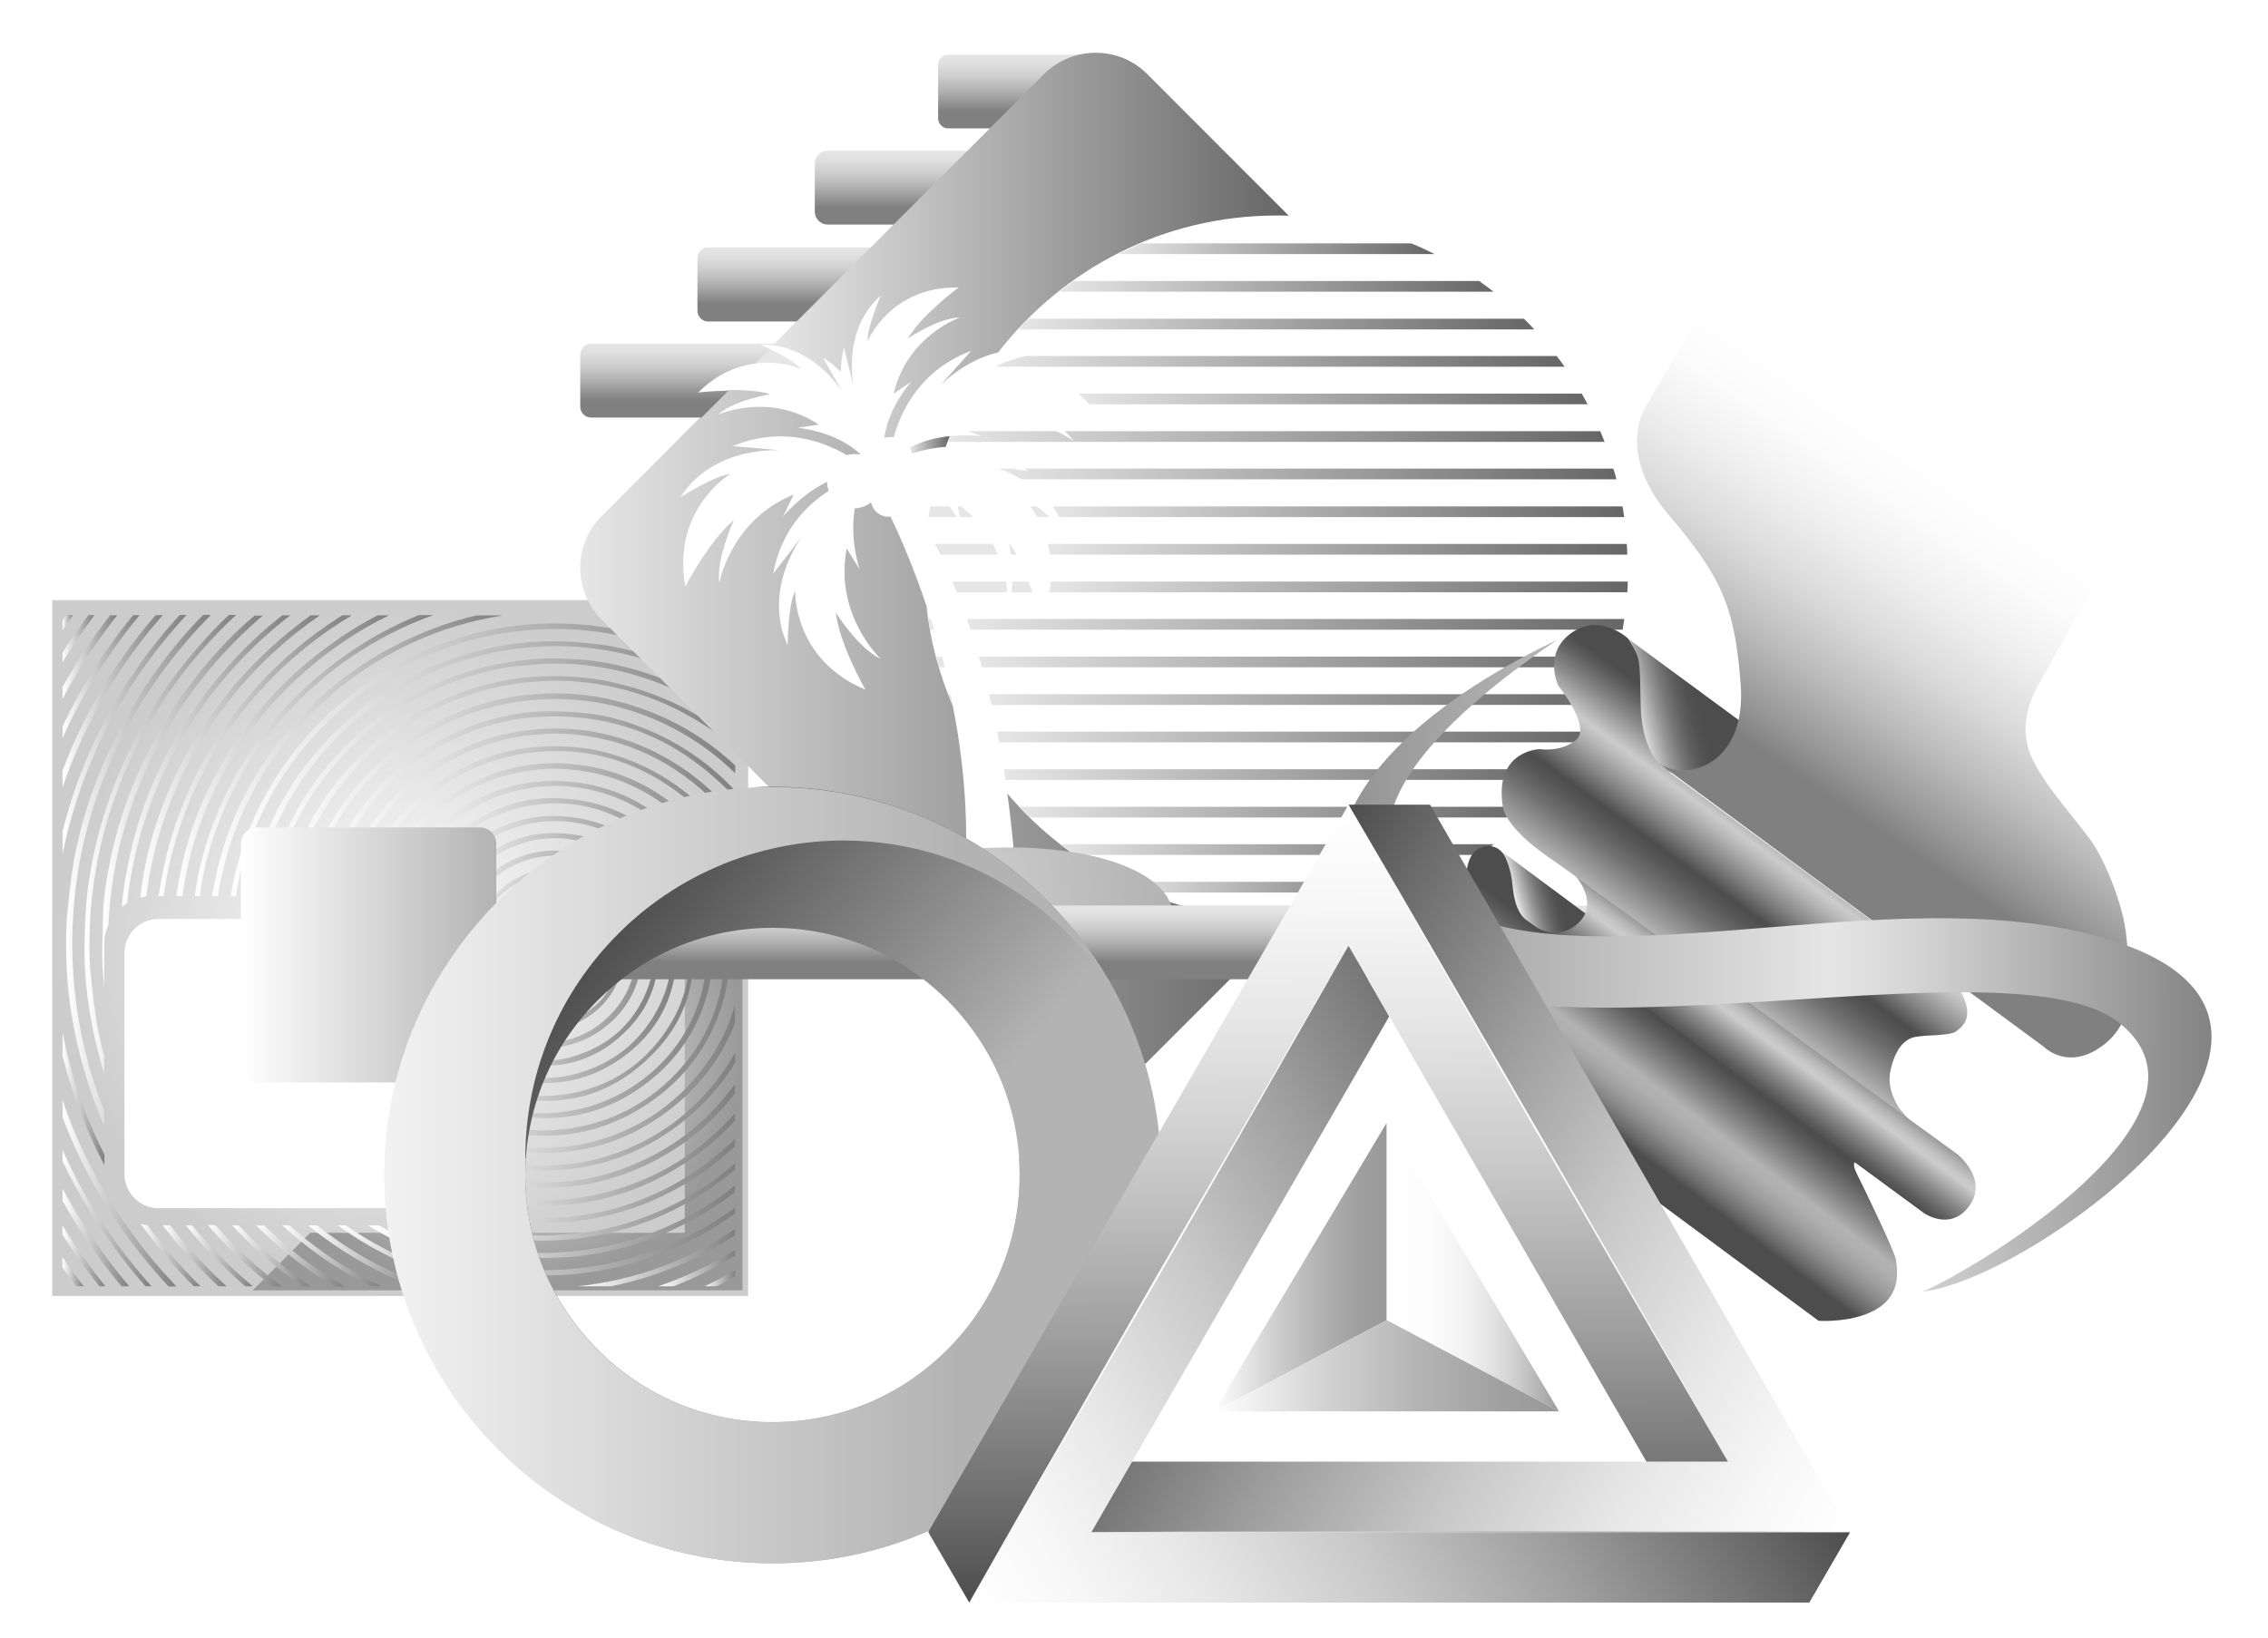 <svg xmlns="http://www.w3.org/2000/svg" xmlns:xlink="http://www.w3.org/1999/xlink" x="0px" y="0px" viewBox="0 0 1399.3 1011.1" style="enable-background:new 0 0 1399.3 1011.1;" xml:space="preserve"><style type="text/css">	.st0{display:none;}	.st1{display:inline;}	.st2{fill:url(#SVGID_1_);}	.st3{fill:none;}	.st4{fill:url(#SVGID_00000149348906990914909370000006098914895126527143_);}	.st5{fill:url(#SVGID_00000166665235475821241050000005186311070944421558_);}	.st6{fill:url(#SVGID_00000068673824075612320070000017592442214245805244_);}	.st7{fill:url(#SVGID_00000010273213915330880590000018291239051550427037_);}	.st8{fill:url(#SVGID_00000168105707773940082630000016132499479246080644_);}	.st9{fill:url(#SVGID_00000067197774939908839780000005916854035487724703_);}	.st10{fill:url(#SVGID_00000147207206861886374470000016917315245162473406_);}	.st11{fill:url(#SVGID_00000179645849740270773900000002848857598382653058_);}	.st12{fill:url(#SVGID_00000121253628232651486060000005043715825850845599_);}	.st13{fill:url(#SVGID_00000098211320083302887850000005560786980253115028_);}	.st14{fill:url(#SVGID_00000152953950444211515530000016110781681792692395_);}	.st15{fill:url(#SVGID_00000126294748605022515030000000465879843332465546_);}	.st16{fill:url(#SVGID_00000130605602664511346650000016475507288352730537_);}	.st17{fill:url(#SVGID_00000065064275382672676840000013083255700235358132_);}	.st18{fill:url(#SVGID_00000096017540068260986380000018181849421936050842_);}	.st19{fill:url(#SVGID_00000135691961989041757750000003384537520922776706_);}	.st20{fill:url(#SVGID_00000067220812426062630460000008128594060701265282_);}	.st21{fill:url(#SVGID_00000088826120142078792430000014324970242691911600_);}	.st22{fill:url(#SVGID_00000057866963046284230120000018017350239366850971_);}	.st23{fill:url(#SVGID_00000142875060620469631460000009676156298742754968_);}	.st24{fill:url(#SVGID_00000048469252515867025170000001073744181966012565_);}	.st25{fill:url(#SVGID_00000158000948985218820410000016892682133463058064_);}	.st26{fill:url(#SVGID_00000143577511318413011520000010225627955905332920_);}	.st27{fill:url(#SVGID_00000017480984163292513290000005609639194843282366_);}	.st28{fill:url(#SVGID_00000070814611607270699380000001931079806089727645_);}	.st29{fill:url(#SVGID_00000165227540639016793100000004531414777732919454_);}	.st30{fill:url(#SVGID_00000070815486453116075760000003368435695664003464_);}	.st31{fill:url(#SVGID_00000055705331499766049950000013771117594933763730_);}	.st32{fill:url(#SVGID_00000012439553307633482010000015960655184210968985_);}	.st33{fill:url(#SVGID_00000023268928294203789990000001351313705277217691_);}	.st34{fill:url(#SVGID_00000161614551436810030980000018090868634019728822_);}	.st35{fill:url(#SVGID_00000121969426129400232190000012849838977125354654_);}	.st36{fill:url(#SVGID_00000101790177467503311270000010134896503865773952_);}	.st37{fill:url(#SVGID_00000092435885122897728830000000518248022265934984_);}	.st38{fill:url(#SVGID_00000118365851487413472030000004287669981295889341_);}	.st39{fill:url(#SVGID_00000157280228842124657930000006951370487000147857_);}	.st40{fill:url(#SVGID_00000111895581281892341480000006909763677364074917_);}	.st41{fill:url(#SVGID_00000003789590679187112180000011907581864597376409_);}	.st42{fill:url(#SVGID_00000125595494656053167220000014232054666954864005_);}	.st43{fill:url(#SVGID_00000097459287404227493000000014270927177504930739_);}	.st44{fill:url(#SVGID_00000134959699783634299700000008052062451107296410_);}	.st45{fill:url(#SVGID_00000021797983768900479590000017784515990050688646_);}	.st46{fill:url(#SVGID_00000101792935706095350420000013559439419624784537_);}	.st47{fill:url(#SVGID_00000144302007449610628360000016460713903606128023_);}	.st48{fill:url(#SVGID_00000178883978646576100920000000837024482924470437_);}	.st49{fill:url(#SVGID_00000103958923709765318550000001197291467296240801_);}	.st50{fill:url(#SVGID_00000103984645656786061150000010650262913509871034_);}	.st51{fill:url(#SVGID_00000024698886301968381770000017824673112690738841_);}	.st52{fill:url(#SVGID_00000176025256281931015980000016552785796190179231_);}	.st53{fill:url(#SVGID_00000183945254078260523810000012442389614946650256_);}	.st54{fill:url(#SVGID_00000123418740107145589320000012467340838738424469_);}	.st55{fill:url(#SVGID_00000067921322096656744490000008830720846009629588_);}	.st56{fill:url(#SVGID_00000013894395932502013260000016784822123487725216_);}	.st57{fill:url(#SVGID_00000109721549069182620240000015562070860095722393_);}	.st58{fill:url(#SVGID_00000010310022067269985380000004973524673137982902_);}	.st59{fill:url(#SVGID_00000041256826848500535620000002564632528127636397_);}	.st60{fill:url(#SVGID_00000063594025168415767570000009166803638804779163_);}	.st61{fill:url(#SVGID_00000142137291094228042850000005746072127260123044_);}	.st62{fill:url(#SVGID_00000010302529313117483360000009639420221466973352_);}	.st63{fill:url(#SVGID_00000041979153020948620940000016582910566448921268_);}	.st64{fill:url(#SVGID_00000112618891254549324440000012572476696794732456_);}	.st65{fill:url(#SVGID_00000150077801308765079550000013001474153494355587_);}	.st66{fill:url(#SVGID_00000152247856427948574800000000904849369224668042_);}	.st67{fill:url(#SVGID_00000034786124720721258580000011821069861082338958_);}	.st68{fill:#E6E6E6;}	.st69{fill:url(#SVGID_00000045605332825723574570000006190302005154152342_);}	.st70{fill:url(#SVGID_00000103982538391738205940000005471874063733093294_);}	.st71{fill:url(#SVGID_00000103252383871362115870000015442339914283754149_);}	.st72{fill:url(#SVGID_00000019648591107777160160000000799458194883504557_);}	.st73{fill:url(#SVGID_00000113348292762462955440000012258689529531728785_);}	.st74{fill:url(#SVGID_00000151506470034386720710000005298433795917404299_);}	.st75{fill:url(#SVGID_00000001662852993660525960000004627486429306915732_);}	.st76{fill:url(#SVGID_00000078745469322535120980000002837560779705384078_);}	.st77{fill:url(#SVGID_00000003786439602983925350000013512846329805233792_);}	.st78{fill:url(#SVGID_00000088103000692984857250000011446850242109692308_);}	.st79{fill:url(#SVGID_00000026148064988665702950000010683168535477912469_);}	.st80{fill:url(#SVGID_00000085971100288246430090000013036415806395507860_);}	.st81{fill:url(#SVGID_00000035491405090292506790000001369977951334020260_);}	.st82{fill:url(#SVGID_00000163059503595531141720000016638839420749374389_);}	.st83{fill:url(#SVGID_00000155122231000907078050000012772993722269107093_);}	.st84{fill:url(#SVGID_00000030487537551934112160000015145197688603048844_);}	.st85{fill:url(#SVGID_00000126321728941074117870000003192842361859450806_);}	.st86{fill:url(#SVGID_00000008111754593841466880000008009779513248053385_);}	.st87{fill:url(#SVGID_00000101795486414053361270000005160260181422044068_);}	.st88{fill:url(#SVGID_00000089542695738626573200000016390390199879200939_);}	.st89{fill:url(#SVGID_00000103961464717874526400000002765561114540874925_);}	.st90{fill:url(#SVGID_00000051376708616423838200000011895233640081300368_);}	.st91{fill:url(#SVGID_00000066504062704190046830000003782944458841221761_);}	.st92{fill:url(#SVGID_00000076590400544514513720000011590921227252700350_);}	.st93{fill:url(#SVGID_00000118366111658415713810000000706128492280535942_);}	.st94{fill:url(#SVGID_00000125604916179863389810000018215240547586169496_);}	.st95{fill:url(#SVGID_00000177480351722292084870000009615409707544739972_);}	.st96{fill:url(#SVGID_00000141451337928311224790000000367881285725757872_);}	.st97{fill:url(#SVGID_00000089542455186236791890000014352178832711145352_);}	.st98{fill:url(#SVGID_00000096039161558509967200000001886088934648713886_);}	.st99{fill:url(#SVGID_00000053511125435503796000000006217726615904631469_);}	.st100{fill:url(#SVGID_00000080911389177093648430000005391693347748632960_);}	.st101{fill:url(#SVGID_00000109024616794393511010000017896424572617261440_);}	.st102{fill:url(#SVGID_00000153667543793701815520000003017899908315490492_);}	.st103{fill:url(#SVGID_00000140692847516621116250000016683670113018877824_);}	.st104{fill:url(#SVGID_00000176761268169057759780000016653146755250879413_);}	.st105{fill:url(#SVGID_00000020381254876918126240000008657659988085346717_);}	.st106{fill:#B3B3B3;}	.st107{fill:url(#SVGID_00000017495640774742324270000011150204900594064027_);}	.st108{fill:url(#Top_Left_00000157301194748037690240000012743636257836900993_);}	.st109{fill:url(#Middle_00000178893593840346269210000011527241786869083544_);}	.st110{fill:url(#Top_00000082359698539095899220000001031419803567153537_);}	.st111{fill:url(#Middle_Bottom_00000120529178997677552260000004159184898467198890_);}	.st112{fill:url(#Bottom_00000091003635917145322020000014837329018381950393_);}	.st113{fill:url(#SVGID_00000078022650217486305620000001335817282479545772_);}	.st114{fill:url(#SVGID_00000053527029097335060470000009859218385842365622_);}	.st115{fill:url(#SVGID_00000006680928549801919260000014793622544619024269_);}	.st116{fill:url(#SVGID_00000091716939954479716920000006076258822263395474_);}	.st117{fill:#FFFFFF;}	.st118{fill:url(#SVGID_00000137838983355387316180000013247097894710330505_);}	.st119{fill:url(#SVGID_00000132066743863726545500000002163203247040753323_);}	.st120{fill:url(#SVGID_00000113335038516605266520000014614890650683003047_);}	.st121{fill:url(#SVGID_00000041256065221728040700000006079653439476160428_);}</style><g id="Layer_3" class="st0">	<g id="Layer_2_00000182516963529747665410000014692734435521906052_" class="st1">		<rect x="-160.3" y="-50.9" width="2912" height="1203"></rect>	</g></g><g id="Layer_4">	<g id="_x34__00000148618790939214472960000005943198175431868032_">					<radialGradient id="SVGID_1_" cx="246.955" cy="516.111" r="214.713" gradientTransform="matrix(1 0 0 -1 0 1101.248)" gradientUnits="userSpaceOnUse">			<stop offset="0" style="stop-color:#FFFFFF"></stop>			<stop offset="1" style="stop-color:#CCCCCC"></stop>		</radialGradient>		<path class="st2" d="M32.2,370.4v429.4h429.4V370.4H32.2z M255.2,724.5c0,11.7-9.4,21.1-21.1,21.1H97.9   c-11.7,0-21.1-9.4-21.1-21.1V588.2c0-11.7,9.4-21.1,21.1-21.1h136.2c11.7,0,21.1,9.4,21.1,21.1V724.5z"></path>		<rect x="32.2" y="370.4" class="st3" width="429.4" height="429.4"></rect>					<radialGradient id="SVGID_00000024693602906859460330000007304900225640089508_" cx="306.964" cy="456.007" r="151.092" gradientTransform="matrix(1 0 0 -1 0 1101.248)" gradientUnits="userSpaceOnUse">			<stop offset="0" style="stop-color:#FFFFFF"></stop>			<stop offset="1" style="stop-color:#999999"></stop>		</radialGradient>		<polygon style="fill:url(#SVGID_00000024693602906859460330000007304900225640089508_);" points="422.5,529.7 422.5,760.8    191.4,760.8 155.9,796.3 458.1,796.3 458.1,494.1   "></polygon>		<g>							<linearGradient id="SVGID_00000066508323183978426070000018327629713054291369_" gradientUnits="userSpaceOnUse" x1="267.813" y1="400.27" x2="453.495" y2="400.27" gradientTransform="matrix(1 0 0 -1 0 1101.248)">				<stop offset="0" style="stop-color:#FFFFFF"></stop>				<stop offset="1" style="stop-color:#808080"></stop>			</linearGradient>			<path style="fill:url(#SVGID_00000066508323183978426070000018327629713054291369_);" d="M320.6,732.2c7.1,0.5,16.5,1,25.9,0.5    c11.9-0.7,24.3-3.2,37-7.6c21.6-7.5,40.7-19.3,56.7-35.3c4.8-4.8,9.2-9.7,13.2-14.9v-5.8c-1,1.2-1.9,2.6-2.9,3.8    c-17.7,23.1-41,39.7-69.1,49.4c-11,3.8-22.2,6.2-33.4,6.9c-22.6,1.7-44-1.1-63.5-8.3c-5.7-2.1-11.4-4.7-16.8-7.5v3.2    c3.7,1.9,7.4,3.6,11.3,5.2C293.5,727.9,307.1,731.3,320.6,732.2z"></path>							<linearGradient id="SVGID_00000151532199938536215790000000428715820839049100_" gradientUnits="userSpaceOnUse" x1="186.851" y1="610.829" x2="453.591" y2="610.829" gradientTransform="matrix(1 0 0 -1 0 1101.248)">				<stop offset="0" style="stop-color:#FFFFFF"></stop>				<stop offset="1" style="stop-color:#808080"></stop>			</linearGradient>			<path style="fill:url(#SVGID_00000151532199938536215790000000428715820839049100_);" d="M332.6,428.2    c-22.8,1.4-44.4,7.6-64.2,18.2c-30.9,16.5-54.4,40.5-69.6,71.4c-5.4,11-9.5,22.9-12,35.3h3.1c1.7-8.3,4.2-16.3,7.4-24.4    c6.5-16.3,16-31.5,28.2-45.1c14.8-16.4,32.7-29.5,53.1-38.6c12.5-5.6,26.1-9.6,40.4-11.9c10-1.5,20.5-2.1,31.5-1.5    c20.1,1,39.7,5.9,58.2,14.5c16.7,7.8,31.7,18.2,44.9,31.1v-4.8c-20.8-19.5-45.5-32.9-73.6-39.9    C364.7,428.6,348.8,427.2,332.6,428.2z"></path>							<linearGradient id="SVGID_00000134958015522090122980000000626438389354024851_" gradientUnits="userSpaceOnUse" x1="175.353" y1="616.102" x2="453.495" y2="616.102" gradientTransform="matrix(1 0 0 -1 0 1101.248)">				<stop offset="0" style="stop-color:#FFFFFF"></stop>				<stop offset="1" style="stop-color:#808080"></stop>			</linearGradient>			<path style="fill:url(#SVGID_00000134958015522090122980000000626438389354024851_);" d="M372.2,419.9    c-8.6-1.5-17.2-2.5-25.6-2.6c-10.3-0.2-18.6,0.2-26.2,1.2c-12.8,1.8-24.9,4.8-36,8.8c-20.6,7.6-39.2,18.6-55.5,33    c-23.4,20.7-39.9,45.9-49.2,75.1c-1.8,5.7-3.2,11.5-4.4,17.5h3.6c4.2-21.7,13-42.2,26.5-61.4c19.3-27.5,45.2-47.7,77.3-60.2    c11.7-4.6,24.2-7.8,37.3-9.6c12.7-1.7,25.3-2.1,37.1-1c23.3,2.2,45.3,8.8,65.6,19.8c11.1,6,21.5,13.1,30.9,21.3v-3.8    c-10.4-8.6-21.8-16.2-34.1-22.4C404.6,428.3,388.7,423,372.2,419.9z"></path>							<linearGradient id="SVGID_00000146466371505872465070000010958226516584085667_" gradientUnits="userSpaceOnUse" x1="197.684" y1="605.249" x2="453.401" y2="605.249" gradientTransform="matrix(1 0 0 -1 0 1101.248)">				<stop offset="0" style="stop-color:#FFFFFF"></stop>				<stop offset="1" style="stop-color:#808080"></stop>			</linearGradient>			<path style="fill:url(#SVGID_00000146466371505872465070000010958226516584085667_);" d="M398.7,450c-14.4-6-28-9.3-41.6-10.3    c-7.1-0.5-16.5-1-25.9-0.5c-11.9,0.7-24.3,3.2-37,7.6c-21.6,7.5-40.7,19.3-56.7,35.3c-16.9,16.7-29.1,36.3-36.3,58.3    c-1.3,4.2-2.5,8.4-3.4,12.6h3.7c4.3-19.2,12.8-37.3,25.7-54.1c17.7-23.1,41-39.7,69.1-49.4c10.9-3.8,22.2-6.2,33.4-6.9    c22.6-1.7,44,1.1,63.5,8.3c19.4,7.1,37.4,18.8,53.8,34.7c2.3,2.2,4.5,4.5,6.6,6.8V488C438.3,471.5,420,458.8,398.7,450z"></path>							<linearGradient id="SVGID_00000013172296669881833820000018410116412168741300_" gradientUnits="userSpaceOnUse" x1="267.623" y1="415.287" x2="453.496" y2="415.287" gradientTransform="matrix(1 0 0 -1 0 1101.248)">				<stop offset="0" style="stop-color:#FFFFFF"></stop>				<stop offset="1" style="stop-color:#808080"></stop>			</linearGradient>			<path style="fill:url(#SVGID_00000013172296669881833820000018410116412168741300_);" d="M310.4,720.2c9.2,1.7,19.1,2.5,29.4,2.1    c31.5-1,59.8-12,84.2-32.3c12.1-10.1,22-21.6,29.6-34.3v-6.2c-4.2,7.6-9.3,15-15.2,22c-15.8,18.6-35.6,32.2-58.9,40.4    c-10.4,3.6-20.1,5.8-29.7,6.6c-1,0.1-1.9,0.2-2.9,0.3c-4.5,0.4-9,0.8-13.6,0.7c-23.8-0.7-45.8-6.7-65.6-18.2v3.9    c0.3,0.2,0.6,0.3,0.9,0.5C281.4,712.4,295.5,717.4,310.4,720.2z"></path>							<linearGradient id="SVGID_00000134933735143845015350000006768592063803434131_" gradientUnits="userSpaceOnUse" x1="267.623" y1="385.711" x2="453.495" y2="385.711" gradientTransform="matrix(1 0 0 -1 0 1101.248)">				<stop offset="0" style="stop-color:#FFFFFF"></stop>				<stop offset="1" style="stop-color:#808080"></stop>			</linearGradient>			<path style="fill:url(#SVGID_00000134933735143845015350000006768592063803434131_);" d="M345.2,743.8    c22.8-1.4,44.4-7.6,64.2-18.2c17-9.1,31.7-20.4,44.1-34V687c-0.5,0.5-0.9,1-1.3,1.5c-14.8,16.4-32.7,29.5-53.1,38.6    c-12.5,5.6-26.1,9.6-40.4,11.9c-10,1.5-20.5,2.1-31.5,1.5c-20.1-1-39.7-5.9-58.2-14.5c-0.5-0.2-0.9-0.4-1.3-0.7v1.4    c0,0.8,0,1.5-0.1,2.3c9.6,4.4,19.6,8,30.1,10.6C313,743.4,328.9,744.8,345.2,743.8z"></path>							<linearGradient id="SVGID_00000174573001108795663970000002938284931184240539_" gradientUnits="userSpaceOnUse" x1="258.216" y1="359.589" x2="453.59" y2="359.589" gradientTransform="matrix(1 0 0 -1 0 1101.248)">				<stop offset="0" style="stop-color:#FFFFFF"></stop>				<stop offset="1" style="stop-color:#808080"></stop>			</linearGradient>			<path style="fill:url(#SVGID_00000174573001108795663970000002938284931184240539_);" d="M324.5,765.2c1.4,0,2.8,0.1,4.2,0.2h0.3    c2.2,0.1,4.6,0.3,6.8,0.2c23.5-0.2,46.1-4.7,67.2-13.2c18.6-7.6,35.5-17.9,50.6-30.7v-3.9c-19.9,17.6-43.4,30.3-70.4,38.1    c-10.4,2.9-20,4.8-29.5,5.4c-1.5,0.1-2.9,0.2-4.5,0.4c-3.9,0.3-7.9,0.7-11.8,0.7c-19.7,0.3-39.3-2.9-58.3-9.2    c-6.3-2.1-12.4-4.6-18.3-7.3c-0.8,1-1.6,1.8-2.6,2.6c11.3,5.2,23.2,9.4,35.6,12.4C305,763.4,315,764.9,324.5,765.2z"></path>							<linearGradient id="SVGID_00000173850457448380936460000018220212792831830675_" gradientUnits="userSpaceOnUse" x1="153.307" y1="626.912" x2="453.686" y2="626.912" gradientTransform="matrix(1 0 0 -1 0 1101.248)">				<stop offset="0" style="stop-color:#FFFFFF"></stop>				<stop offset="1" style="stop-color:#808080"></stop>			</linearGradient>			<path style="fill:url(#SVGID_00000173850457448380936460000018220212792831830675_);" d="M366.2,397.3c-1-0.1-2.2-0.2-3.2-0.3    c-7.1-0.7-14.4-1.3-21.7-1.3c-20.3,0-40.7,3.4-60.2,10.1c-20.2,6.8-39.1,16.9-55.7,29.7c-26,20-45.8,44.9-58.8,73.8    c-6.2,13.7-10.5,28.3-13.2,43.6h3.6c1.5-9,3.7-17.9,6.7-26.4c10.1-29.7,27.2-55.8,50.7-77.5c17.4-16.1,37.4-28.6,59.7-37.3    c13.6-5.3,27.7-9,41.9-11c10.7-1.5,20.6-2.2,30-2c31.3,0.7,60.9,8.6,88.3,23.6c6.7,3.7,13.2,7.8,19.5,12.2V431    c-17.2-12-36-21.1-56.1-27.2C385.6,400.3,375.6,398.2,366.2,397.3z"></path>							<linearGradient id="SVGID_00000076601816457155081060000009254489752532515723_" gradientUnits="userSpaceOnUse" x1="445.487" y1="719.563" x2="453.5" y2="719.563" gradientTransform="matrix(1 0 0 -1 0 1101.248)">				<stop offset="0" style="stop-color:#FFFFFF"></stop>				<stop offset="1" style="stop-color:#808080"></stop>			</linearGradient>			<path style="fill:url(#SVGID_00000076601816457155081060000009254489752532515723_);" d="M453.5,383.7v-3.3    c-0.5-0.3-1-0.6-1.5-0.8h-6.5C448.2,381,450.8,382.4,453.5,383.7z"></path>							<linearGradient id="SVGID_00000096755689511495889130000013287760564120232639_" gradientUnits="userSpaceOnUse" x1="374.433" y1="707.067" x2="453.495" y2="707.067" gradientTransform="matrix(1 0 0 -1 0 1101.248)">				<stop offset="0" style="stop-color:#FFFFFF"></stop>				<stop offset="1" style="stop-color:#808080"></stop>			</linearGradient>			<path style="fill:url(#SVGID_00000096755689511495889130000013287760564120232639_);" d="M453.5,408.7v-3.4    c-12.5-7.5-25.8-13.8-39.7-18.8c-7.6-2.8-15.4-4.9-23.6-6.8h-15.8c23.2,3.5,45.5,10.8,66.6,21.9    C445.2,403.8,449.4,406.2,453.5,408.7z"></path>							<linearGradient id="SVGID_00000110452605790276074880000000284839912131310998_" gradientUnits="userSpaceOnUse" x1="209.277" y1="599.972" x2="453.686" y2="599.972" gradientTransform="matrix(1 0 0 -1 0 1101.248)">				<stop offset="0" style="stop-color:#FFFFFF"></stop>				<stop offset="1" style="stop-color:#808080"></stop>			</linearGradient>			<path style="fill:url(#SVGID_00000110452605790276074880000000284839912131310998_);" d="M409.1,466.7    c-12.7-7-26.8-12.1-41.7-14.9c-9.2-1.7-19.1-2.5-29.4-2.1c-31.5,1-59.8,12-84.2,32.3c-22.5,18.7-37.4,42.5-44.5,70.4    c-0.1,0.2-0.1,0.4-0.1,0.6h3.1c4.7-19.1,13.7-36.7,27.1-52.4c15.8-18.6,35.6-32.2,58.9-40.4c10.4-3.6,20.1-5.8,29.7-6.6    c1-0.1,1.9-0.2,2.9-0.2c4.5-0.4,9-0.8,13.6-0.7c26.5,0.7,50.8,8.3,72.3,22.4c14.6,9.7,27,21.4,36.8,34.8v-5.8    C441.5,488.9,426.7,476.4,409.1,466.7z"></path>							<linearGradient id="SVGID_00000103241407146627206880000008292894333834050491_" gradientUnits="userSpaceOnUse" x1="164.33" y1="621.59" x2="453.496" y2="621.59" gradientTransform="matrix(1 0 0 -1 0 1101.248)">				<stop offset="0" style="stop-color:#FFFFFF"></stop>				<stop offset="1" style="stop-color:#808080"></stop>			</linearGradient>			<path style="fill:url(#SVGID_00000103241407146627206880000008292894333834050491_);" d="M353.1,406.8c-1.4,0-2.9-0.1-4.2-0.2    h-0.2c-2.3-0.1-4.6-0.3-6.8-0.3c-23.5,0.2-46.1,4.7-67.2,13.2c-26.3,10.7-49.2,26.8-68.1,47.9c-19.9,22.2-33.5,48-40.4,76.7    c-0.7,2.9-1.3,5.9-1.9,8.8h3.1c4.2-23.7,13.7-46,28.3-66.9c24.2-34.5,57.5-58.1,98.8-70c10.4-2.9,20-4.8,29.5-5.4    c1.5-0.1,2.9-0.2,4.5-0.4c3.9-0.3,7.9-0.7,11.8-0.7c19.7-0.3,39.3,2.9,58.3,9.2c19.9,6.7,38.2,16.5,54.8,29.6V444    c-20.8-15.8-44.1-26.8-69.6-32.8C372.8,408.5,362.7,407.1,353.1,406.8z"></path>							<linearGradient id="SVGID_00000064327343488890909070000012200924853073704849_" gradientUnits="userSpaceOnUse" x1="264.868" y1="372.55" x2="453.495" y2="372.55" gradientTransform="matrix(1 0 0 -1 0 1101.248)">				<stop offset="0" style="stop-color:#FFFFFF"></stop>				<stop offset="1" style="stop-color:#808080"></stop>			</linearGradient>			<path style="fill:url(#SVGID_00000064327343488890909070000012200924853073704849_);" d="M331.1,754.6    c10.3,0.2,18.6-0.2,26.2-1.2c12.8-1.8,24.9-4.8,36-8.8c20.6-7.6,39.2-18.6,55.5-33c1.6-1.4,3.1-2.9,4.7-4.3v-4.6    c-16.3,16.3-35.9,29.1-58.5,37.9c-11.7,4.6-24.2,7.8-37.3,9.6c-12.7,1.7-25.3,2.1-37.1,1c-19.1-1.8-37.4-6.7-54.6-14.3    c-0.3,1-0.7,1.8-1.1,2.7c12.9,5.9,26.5,10.1,40.6,12.6C314.1,753.6,322.7,754.4,331.1,754.6z"></path>							<linearGradient id="SVGID_00000030450992574982892440000011007166982233492916_" gradientUnits="userSpaceOnUse" x1="417.195" y1="713.149" x2="453.495" y2="713.149" gradientTransform="matrix(1 0 0 -1 0 1101.248)">				<stop offset="0" style="stop-color:#FFFFFF"></stop>				<stop offset="1" style="stop-color:#808080"></stop>			</linearGradient>			<path style="fill:url(#SVGID_00000030450992574982892440000011007166982233492916_);" d="M453.5,396.5v-3.9    c-8.6-4.8-17.6-9.1-26.9-12.8h-9.4c1.3,0.5,2.7,1,4.1,1.5C432.5,385.4,443.2,390.6,453.5,396.5z"></path>							<linearGradient id="SVGID_00000053536328755399149360000004847770541800609460_" gradientUnits="userSpaceOnUse" x1="267.814" y1="435.576" x2="453.496" y2="435.576" gradientTransform="matrix(1 0 0 -1 0 1101.248)">				<stop offset="0" style="stop-color:#FFFFFF"></stop>				<stop offset="1" style="stop-color:#808080"></stop>			</linearGradient>			<path style="fill:url(#SVGID_00000053536328755399149360000004847770541800609460_);" d="M326.5,711.2c3.1,0.2,6.3,0.3,9.3,0.3    c28,0,53.8-8.7,76.6-26.1c19.1-14.5,32.9-32.7,41.1-54.2v-11.3c-4.9,17.9-14.1,34.1-27.4,48.6c-18.2,19.8-41.1,32.5-67.8,37.8    c-5.6,1.1-11.4,1.5-16.8,1.9c-25.3,1.5-49.3-4.6-71.5-18.2c-0.8-0.5-1.5-1-2.3-1.4v3.6c9.8,6.1,20.3,10.8,31.7,14.3    C308.1,708.9,317.2,710.6,326.5,711.2z"></path>							<linearGradient id="SVGID_00000142859520564243738940000007214334744301899935_" gradientUnits="userSpaceOnUse" x1="143.397" y1="326.295" x2="191.85" y2="326.295" gradientTransform="matrix(1 0 0 -1 0 1101.248)">				<stop offset="0" style="stop-color:#FFFFFF"></stop>				<stop offset="1" style="stop-color:#808080"></stop>			</linearGradient>			<path style="fill:url(#SVGID_00000142859520564243738940000007214334744301899935_);" d="M176.2,782.5    c-10.3-8.1-20-16.9-28.9-26.3h-4c9.5,10.3,19.8,19.8,30.7,28.4c4.1,3.2,8.3,6.3,12.4,9.2h5.2    C186.6,790.3,181.3,786.5,176.2,782.5z"></path>							<linearGradient id="SVGID_00000000190115723070331510000015110605102957698959_" gradientUnits="userSpaceOnUse" x1="434.775" y1="312.421" x2="453.495" y2="312.421" gradientTransform="matrix(1 0 0 -1 0 1101.248)">				<stop offset="0" style="stop-color:#FFFFFF"></stop>				<stop offset="1" style="stop-color:#808080"></stop>			</linearGradient>			<path style="fill:url(#SVGID_00000000190115723070331510000015110605102957698959_);" d="M453.5,783.9    c-6.1,3.6-12.4,6.9-18.7,9.9h7.3c3.9-2,7.7-4,11.4-6.2V783.9z"></path>							<linearGradient id="SVGID_00000136394920010331967520000006550616221008581253_" gradientUnits="userSpaceOnUse" x1="142.378" y1="632.331" x2="453.686" y2="632.331" gradientTransform="matrix(1 0 0 -1 0 1101.248)">				<stop offset="0" style="stop-color:#FFFFFF"></stop>				<stop offset="1" style="stop-color:#808080"></stop>			</linearGradient>			<path style="fill:url(#SVGID_00000136394920010331967520000006550616221008581253_);" d="M207.6,436.3    C187,454.3,170.7,475.8,159,500c-8,16.4-13.5,34-16.5,52.2c0,0.3-0.1,0.6-0.1,0.9h3.1c1.5-9.4,3.7-18.6,6.7-27.6    c7.7-23.7,19.7-45.3,35.6-64.4c24.8-29.6,56.1-50.9,92.8-63.1c11-3.6,22.5-6.3,34.2-7.9c10.3-1.4,19.6-2,28.6-2    c34.8,0.4,67.8,9.2,98.3,26.4c4.1,2.3,8.1,4.8,12,7.3v-4.2c-16.6-10.7-34.7-19-54-24.7c-10.5-3.1-21.8-5.3-34.1-6.8    c-11.7-1.4-23.9-1.7-36.6-0.9c-22,1.4-43.7,6.6-64.4,15.3C243.6,409.3,224.5,421.4,207.6,436.3z"></path>							<linearGradient id="SVGID_00000069361456938132388330000002260089357261400468_" gradientUnits="userSpaceOnUse" x1="231.798" y1="586.136" x2="453.4" y2="586.136" gradientTransform="matrix(1 0 0 -1 0 1101.248)">				<stop offset="0" style="stop-color:#FFFFFF"></stop>				<stop offset="1" style="stop-color:#808080"></stop>			</linearGradient>			<path style="fill:url(#SVGID_00000069361456938132388330000002260089357261400468_);" d="M421.6,501.8    c-16.8-15.3-36.5-25-58.4-28.9c-32.3-5.6-62.2,1.3-88.9,20.6c-19.8,14.3-33.6,33.2-41.3,56.3c-0.4,1-0.7,2.2-1,3.2h3.2    c5.2-17.6,14.8-33.4,28.9-46.9c16.7-16.2,36.9-26.3,59.9-30.1c8.9-1.5,16.9-2,24.5-1.4c23.6,1.5,44.8,9.4,62.9,23.3    c21,16.1,35.2,36.7,42.2,61.5v-11.8C446.9,530.4,436.3,515.2,421.6,501.8z"></path>							<linearGradient id="SVGID_00000085971747966759401350000005723428448556457128_" gradientUnits="userSpaceOnUse" x1="38.567" y1="716.949" x2="44.975" y2="716.949" gradientTransform="matrix(1 0 0 -1 0 1101.248)">				<stop offset="0" style="stop-color:#FFFFFF"></stop>				<stop offset="1" style="stop-color:#808080"></stop>			</linearGradient>			<path style="fill:url(#SVGID_00000085971747966759401350000005723428448556457128_);" d="M45,379.6h-4.2c-0.8,1-1.5,2.1-2.2,3.1    v6.2C40.7,385.8,42.8,382.7,45,379.6z"></path>							<linearGradient id="SVGID_00000071545722362148708150000010211475705562284450_" gradientUnits="userSpaceOnUse" x1="38.609" y1="364.971" x2="108.834" y2="364.971" gradientTransform="matrix(1 0 0 -1 0 1101.248)">				<stop offset="0" style="stop-color:#FFFFFF"></stop>				<stop offset="1" style="stop-color:#808080"></stop>			</linearGradient>			<path style="fill:url(#SVGID_00000071545722362148708150000010211475705562284450_);" d="M101.5,786    c-11.8-13.2-22.4-27.3-31.7-42c-0.8-1-1.5-2.2-2.1-3.4c-4.5-7.2-8.6-14.5-12.4-22c-6.6-12.9-12.2-26.2-16.7-39.8v10.8    c0.2,0.5,0.3,0.9,0.5,1.3c8.8,22.9,20.3,44.8,34.2,64.9c7.7,11.1,16.2,22,25.4,32.3c1.7,2,3.5,3.9,5.3,5.8h4.8    C106.4,791.2,104,788.6,101.5,786z"></path>							<linearGradient id="SVGID_00000109030427329314464870000013974719204075272099_" gradientUnits="userSpaceOnUse" x1="38.567" y1="423.127" x2="64.25" y2="423.127" gradientTransform="matrix(1 0 0 -1 0 1101.248)">				<stop offset="0" style="stop-color:#FFFFFF"></stop>				<stop offset="1" style="stop-color:#808080"></stop>			</linearGradient>			<path style="fill:url(#SVGID_00000109030427329314464870000013974719204075272099_);" d="M43.5,658.5c-1.9-6.9-3.5-14.1-4.9-21.4    v14.4c3,12.3,6.9,24.5,11.7,36.7c4.1,10.5,8.7,20.7,14.1,30.8v-6.5C55.5,695.3,48.6,677.2,43.5,658.5z"></path>							<linearGradient id="SVGID_00000089533409894071537260000012111138597719809679_" gradientUnits="userSpaceOnUse" x1="100.472" y1="326.295" x2="139.813" y2="326.295" gradientTransform="matrix(1 0 0 -1 0 1101.248)">				<stop offset="0" style="stop-color:#FFFFFF"></stop>				<stop offset="1" style="stop-color:#808080"></stop>			</linearGradient>			<path style="fill:url(#SVGID_00000089533409894071537260000012111138597719809679_);" d="M114.8,768.2c-3.4-3.9-6.7-8-9.9-12.1    h-4.5c2.2,2.9,4.4,5.7,6.7,8.5c8.6,10.4,17.8,20.1,27.6,29.2h5.1C131,785.8,122.6,777.2,114.8,768.2z"></path>							<linearGradient id="SVGID_00000004508297493813734080000011680573911480984463_" gradientUnits="userSpaceOnUse" x1="253.464" y1="509.994" x2="439.522" y2="509.994" gradientTransform="matrix(1 0 0 -1 0 1101.248)">				<stop offset="0" style="stop-color:#FFFFFF"></stop>				<stop offset="1" style="stop-color:#808080"></stop>			</linearGradient>			<path style="fill:url(#SVGID_00000004508297493813734080000011680573911480984463_);" d="M405.2,663.3    c15.5-13.6,26-30.6,31.4-50.8c2.7-10.3,3.5-20.8,2.6-31.4c-2-21-10.5-40.4-24.5-56.2c-13.9-15.5-32.5-26.1-52.5-30.2    c-35.6-7.1-66.2,3.2-91,31c-8.2,9.2-14.2,19.8-17.6,31.4c0.9,0.6,1.7,1.1,2.6,1.7c2.4-7.8,6-15.4,10.8-22.6    c14.3-21.3,34.3-34.3,59.1-38.9c23.6-4.3,46,0.2,66.5,13.5c17.5,11.3,30,26.9,37.4,46.4c4.8,12.8,6.7,26.6,5.4,41    c-1.8,19.9-10.5,39.4-24.6,55c-14,15.4-32.6,26.4-52.4,31c-10.1,2.3-19.4,3.1-28.3,2.7c-22.3-1.3-42.4-9.1-59.7-22.9    c-0.9-0.8-1.8-1.4-2.7-2.2v3.9c14.7,12.3,31.6,20,50.3,22.9C350.9,693.7,380.2,685.2,405.2,663.3z"></path>							<linearGradient id="SVGID_00000165195953437045555790000012327594441410588095_" gradientUnits="userSpaceOnUse" x1="242.822" y1="509.784" x2="449.992" y2="509.784" gradientTransform="matrix(1 0 0 -1 0 1101.248)">				<stop offset="0" style="stop-color:#FFFFFF"></stop>				<stop offset="1" style="stop-color:#808080"></stop>			</linearGradient>			<path style="fill:url(#SVGID_00000165195953437045555790000012327594441410588095_);" d="M403.5,678.5    c19.8-14.3,33.6-33.2,41.3-56.3c3.9-11.7,5.6-24.1,5-36.8c-1.3-30.1-13.9-55.9-37.3-76.7c-15.3-13.7-33.2-22.1-53-25.3    c-32.8-5.1-62.1,3.3-87.2,25.2c-14,12.2-23.9,27.2-29.6,44.8c1.2,0.2,2.4,0.5,3.5,0.8c4.2-12.8,11.2-25.1,20.6-35.4    c14-15.4,32.6-26.4,52.4-31c10.1-2.3,19.4-3.1,28.3-2.7c22.3,1.3,42.4,9.1,59.7,22.9c18.3,14.7,30.6,33.6,36.5,56    c2.9,11.3,3.9,22.9,2.8,34.6c-2.5,25.9-13.6,48.6-32.8,67.3C397,682,376.9,692.2,353.9,696c-8.9,1.5-16.9,2-24.5,1.4    c-23-1.5-43.7-9-61.7-22.3v4.4c14.1,10,29.7,16.5,46.8,19.5C347,704.6,376.8,697.8,403.5,678.5z"></path>							<linearGradient id="SVGID_00000160913582738474394900000014889490827643306886_" gradientUnits="userSpaceOnUse" x1="220.3" y1="594.46" x2="453.401" y2="594.46" gradientTransform="matrix(1 0 0 -1 0 1101.248)">				<stop offset="0" style="stop-color:#FFFFFF"></stop>				<stop offset="1" style="stop-color:#808080"></stop>			</linearGradient>			<path style="fill:url(#SVGID_00000160913582738474394900000014889490827643306886_);" d="M378.2,465.6c-8.6-2.6-17.7-4.2-27-4.8    c-3.1-0.2-6.3-0.3-9.3-0.3c-28,0-53.8,8.7-76.6,26.1c-22.7,17.2-37.8,39.6-45,66.4h3.7c4.8-18.2,14.1-34.9,27.7-49.6    c18.2-19.8,41.1-32.5,67.8-37.8c5.6-1.1,11.4-1.5,16.8-1.9c25.3-1.5,49.3,4.6,71.5,18.2c19.9,12.3,35.2,28.2,45.7,47.6v-5.8    c-4.3-7-9.3-13.9-15.1-20.3C422,485.5,401.8,472.8,378.2,465.6z"></path>							<linearGradient id="SVGID_00000170986267979485962100000004169219662292163971_" gradientUnits="userSpaceOnUse" x1="267.765" y1="509.86" x2="406.217" y2="509.86" gradientTransform="matrix(1 0 0 -1 0 1101.248)">				<stop offset="0" style="stop-color:#FFFFFF"></stop>				<stop offset="1" style="stop-color:#808080"></stop>			</linearGradient>			<path style="fill:url(#SVGID_00000170986267979485962100000004169219662292163971_);" d="M322.7,656.6c25.4,4.1,47.3-3.2,65.2-22    c9.3-9.7,15.2-21.4,17.5-34.7c2.7-15.7-0.3-30.4-8.7-44c-8.8-14.2-21.3-23.8-37-28.4c-7.8-2.3-15.6-3-23.5-2.3    c-14.3,1.5-27,7.5-37.3,17.7c-8.7,8.6-14.2,19.1-16.2,31c-2.3,14,1.1,28,9.5,39.6c8,11.1,20.1,18.9,33,21.5    c21.2,4.3,43.1-5.9,53.6-24.5c6.7-12,7.3-26,1.8-38.6c-5.4-12.4-16.1-21.3-29.2-24.4c-18.8-4.6-37.7,4.9-44.9,22.4    c-3.8,9.2-3.2,19.5,1.5,28.1c4.8,8.6,12.8,14.4,22.1,16.1c16.1,2.9,28.1-7.4,31.5-18.4c1.8-6.2,1-12.7-2.4-18    c-3.3-5.2-8.6-8.6-14.8-9.7c-3.7-0.6-7.9,0.3-11.4,2.6c-3.8,2.4-6.3,5.9-7.1,9.9c-0.8,4,1.2,9.9,5.3,12.1    c2.8,1.4,6.7,0.9,8.9-1.6c1-1.1,1.4-6.1-1.5-3.9c-0.8,0.6-1.4,1.6-2.4,1.9c-6.2,2.1-8.5-5.5-6.7-9.9c2.4-6.1,9.4-9.6,16-8.1    c5.5,1.3,10.1,5,12.4,10.3c2.5,5.3,2.4,11.3-0.3,16.5c-4.6,9-12.4,13.8-22.6,13.6c-9.4-0.2-17.2-4.7-22.6-13    c-8.6-13.2-5.3-30.8,7.5-40.9c15.4-12.2,36.6-10.4,50.5,4.3c8.2,8.6,11.8,18.7,10.8,30.2c-1.3,16.5-10.1,28.8-25.8,36.4    c-19.2,9.3-42.7,4-57.2-13c-8-9.3-12.2-20-12.4-31.7c-0.3-14.2,4.7-26.7,14.6-37.3c9.3-9.9,20.8-15.9,34.3-17.8    c14-1.9,27.2,1,39.3,8.6c13.4,8.5,22.4,20.3,26.8,35.3c4.6,15.5,2.9,30.8-4.8,45.5c-8,15.3-20.5,26.1-37.3,32.3    c-12.8,4.8-25.8,5.5-38.3,2.4c-26.7-6.7-44.4-22.8-52.7-47.8v10c2.7,5.2,5.9,10.3,9.9,15.1C289.6,644.9,304.7,653.7,322.7,656.6z    "></path>							<linearGradient id="SVGID_00000127046404350593059070000000768376094834094511_" gradientUnits="userSpaceOnUse" x1="262.397" y1="509.835" x2="428.192" y2="509.835" gradientTransform="matrix(1 0 0 -1 0 1101.248)">				<stop offset="0" style="stop-color:#FFFFFF"></stop>				<stop offset="1" style="stop-color:#808080"></stop>			</linearGradient>			<path style="fill:url(#SVGID_00000127046404350593059070000000768376094834094511_);" d="M315.7,677.2c35.6,7.1,66.2-3.2,91-31    c9.6-10.7,16.1-23.4,19.2-37.4c5.7-25.8,0.6-49.6-15.2-70.6c-13-17.4-30.1-28.3-50.7-32.7c-25.1-5.2-48-0.1-68.1,15.2    c-14.3,10.9-23.9,24.6-28.5,40.9c-0.4,1.2-0.7,2.6-1,3.8c1,1.3,1.8,2.8,2.5,4.2c1.8-9.7,5.9-19.2,12.3-28.5    c9.4-13.9,22.4-23.9,38.9-29.8c11.7-4.2,23.9-5.6,36.2-4c22.1,2.9,40.7,13.3,55.1,31.3c9.7,12.1,15.5,25.8,17.4,40.9    c2.5,20.3-2.1,39.3-13.7,56.4c-14.3,21.3-34.3,34.3-59.1,38.9c-23.6,4.3-46-0.2-66.5-13.5c-6.5-4.2-12.4-9-17.5-14.4v5.1    C281,664.6,297.8,673.6,315.7,677.2z"></path>							<linearGradient id="SVGID_00000119818954966101385470000006822516416430199213_" gradientUnits="userSpaceOnUse" x1="267.624" y1="509.968" x2="417.47" y2="509.968" gradientTransform="matrix(1 0 0 -1 0 1101.248)">				<stop offset="0" style="stop-color:#FFFFFF"></stop>				<stop offset="1" style="stop-color:#808080"></stop>			</linearGradient>			<path style="fill:url(#SVGID_00000119818954966101385470000006822516416430199213_);" d="M317.8,666.4c25.1,5.2,48,0.1,68.1-15.2    c14.3-10.9,23.9-24.6,28.5-40.9c7.1-25,2.3-48.1-14.3-68.6c-11.9-14.6-27.1-23.6-45-26.5c-25.4-4.1-47.3,3.2-65.2,22    c-9.3,9.7-15.2,21.4-17.5,34.7c-2.7,15.7,0.3,30.4,8.7,44c8.8,14.2,21.3,23.8,37,28.4c7.7,2.3,15.6,3,23.5,2.3    c14.3-1.5,27-7.5,37.3-17.7c8.7-8.6,14.2-19.1,16.2-31c2.3-14-1.1-28-9.5-39.6c-8-11.1-20.1-18.9-33-21.5    c-21.2-4.3-43.1,5.9-53.6,24.5c-6.7,12-7.3,26-1.8,38.6c5.4,12.4,16.1,21.3,29.2,24.4c18.8,4.6,37.7-4.9,44.9-22.4    c3.8-9.2,3.2-19.5-1.5-28.1c-4.8-8.6-12.8-14.4-22.1-16.1c-16.1-2.9-28.1,7.4-31.5,18.4c-1.8,6.2-1,12.7,2.4,18    c3.3,5.2,8.6,8.6,14.8,9.7c3.7,0.6,7.9-0.3,11.4-2.6c3.8-2.4,6.3-5.9,7.1-9.9c1.2-6.3-3.7-14.2-10.7-12.6c-1.1,0.3-3.5,1.6-2,3    c1.1,1,3.2-0.1,4.7,0.2c1.5,0.4,2.9,1.4,3.6,2.7c1.4,2.4,1.8,5.5,0.8,8.1c-2.4,6.1-9.4,9.6-16,8.1c-5.5-1.3-10.1-5-12.4-10.3    c-2.5-5.3-2.4-11.3,0.3-16.5c4.5-8.9,12.2-13.6,22-13.6c0.2,0,0.4,0,0.6,0c9.4,0.2,17.2,4.7,22.6,13c8.6,13.2,5.3,30.8-7.5,40.9    c-15.4,12.2-36.6,10.4-50.5-4.3c-8.2-8.6-11.8-18.7-10.8-30.2c1.3-16.5,10.1-28.8,25.8-36.4c19.2-9.3,42.7-4,57.2,13    c8,9.3,12.2,20,12.4,31.7c0.3,14.2-4.7,26.7-14.6,37.3c-9.3,9.9-20.8,15.9-34.3,17.8c-14,1.9-27.2-1-39.3-8.6    c-13.4-8.5-22.4-20.3-26.8-35.3c-4.6-15.5-2.9-30.8,4.8-45.5c8-15.3,20.5-26.1,37.3-32.3c12.8-4.8,25.8-5.5,38.3-2.4    c28.9,7.3,47.3,25.5,54.6,54.1c5.1,19.8,1.3,39.2-11.1,57.6c-9.4,13.9-22.4,23.9-38.9,29.8c-11.7,4.3-23.9,5.6-36.2,4    c-22.1-2.9-40.7-13.3-55.1-31.3c-1-1.2-1.9-2.5-2.8-3.7v4.9C280.7,651.5,297.6,662.3,317.8,666.4z"></path>							<linearGradient id="SVGID_00000017475778392333578000000000472622595192337798_" gradientUnits="userSpaceOnUse" x1="128.315" y1="326.343" x2="173.642" y2="326.343" gradientTransform="matrix(1 0 0 -1 0 1101.248)">				<stop offset="0" style="stop-color:#FFFFFF"></stop>				<stop offset="1" style="stop-color:#808080"></stop>			</linearGradient>			<path style="fill:url(#SVGID_00000017475778392333578000000000472622595192337798_);" d="M155.3,783.3c4.2,3.6,8.4,7.1,12.6,10.5    h5.7c-7.2-5.5-14.3-11.4-21.2-17.8c-6.8-6.3-13.3-12.9-19.4-20h-4.8C136.8,765.9,145.7,775,155.3,783.3z"></path>							<linearGradient id="SVGID_00000144340129531904615320000010708402287803960196_" gradientUnits="userSpaceOnUse" x1="38.609" y1="647.818" x2="115.011" y2="647.818" gradientTransform="matrix(1 0 0 -1 0 1101.248)">				<stop offset="0" style="stop-color:#FFFFFF"></stop>				<stop offset="1" style="stop-color:#808080"></stop>			</linearGradient>			<path style="fill:url(#SVGID_00000144340129531904615320000010708402287803960196_);" d="M55.5,463.7    c-7.1,16.2-12.8,32.7-16.9,49.4v14.2c1.7-8.8,3.9-17.6,6.5-26.2c7-23.7,16.9-46.4,29.4-67.4c11.5-19.5,25.1-37.5,40.6-54.2h-4.2    c-10.1,10.9-19.3,22.5-27.7,34.8C72.4,429.9,63.1,446.5,55.5,463.7z"></path>							<linearGradient id="SVGID_00000123430639734385897250000007245846778396811180_" gradientUnits="userSpaceOnUse" x1="38.609" y1="683.643" x2="86.028" y2="683.643" gradientTransform="matrix(1 0 0 -1 0 1101.248)">				<stop offset="0" style="stop-color:#FFFFFF"></stop>				<stop offset="1" style="stop-color:#808080"></stop>			</linearGradient>			<path style="fill:url(#SVGID_00000123430639734385897250000007245846778396811180_);" d="M38.6,455.6    C49.5,431,64,407.4,81.4,385.4c1.5-1.9,3.1-3.9,4.7-5.8h-4c-17.4,21.2-31.9,44.1-43.4,68.5L38.6,455.6L38.6,455.6z"></path>							<linearGradient id="SVGID_00000097464916990365760690000004630244123106657202_" gradientUnits="userSpaceOnUse" x1="38.609" y1="668.438" x2="100.538" y2="668.438" gradientTransform="matrix(1 0 0 -1 0 1101.248)">				<stop offset="0" style="stop-color:#FFFFFF"></stop>				<stop offset="1" style="stop-color:#808080"></stop>			</linearGradient>			<path style="fill:url(#SVGID_00000097464916990365760690000004630244123106657202_);" d="M38.6,475.6v10.5c1-3,2.1-6.1,3.2-9.1    c10.3-27.3,24.3-53,41.7-76.5c5.3-7.2,11-14.2,16.9-20.9H96c-14.3,16.5-26.9,34.4-37.6,53.4C50.7,446.7,44.1,461,38.6,475.6z"></path>							<linearGradient id="SVGID_00000124843530448290581350000003688141815704059580_" gradientUnits="userSpaceOnUse" x1="247.003" y1="347.296" x2="453.401" y2="347.296" gradientTransform="matrix(1 0 0 -1 0 1101.248)">				<stop offset="0" style="stop-color:#FFFFFF"></stop>				<stop offset="1" style="stop-color:#808080"></stop>			</linearGradient>			<path style="fill:url(#SVGID_00000124843530448290581350000003688141815704059580_);" d="M311.6,774.7l3.2,0.3    c7.1,0.7,14.4,1.3,21.7,1.3c20.3,0,40.7-3.4,60.2-10.1c20.2-6.8,39.1-16.9,55.7-29.7c0.3-0.3,0.7-0.5,1-0.8v-4.1    c-14.9,12-31.5,21.6-49.6,28.6c-13.6,5.3-27.7,9-41.9,11c-10.7,1.5-20.6,2.2-30,2c-28.5-0.7-55.8-7.3-81.2-19.9    c-1.2,0.6-2.5,1-3.7,1.4c10.6,5.4,21.7,9.9,33.2,13.4C292.1,771.7,302.1,773.8,311.6,774.7z"></path>							<linearGradient id="SVGID_00000088115324103186533430000004020770330817012636_" gradientUnits="userSpaceOnUse" x1="40.806" y1="564.099" x2="130.215" y2="564.099" gradientTransform="matrix(1 0 0 -1 0 1101.248)">				<stop offset="0" style="stop-color:#FFFFFF"></stop>				<stop offset="1" style="stop-color:#808080"></stop>			</linearGradient>			<path style="fill:url(#SVGID_00000088115324103186533430000004020770330817012636_);" d="M63.5,472.1    c-8.6,20.1-14.6,40.3-18.1,60.3c-1.4,8.4-2.4,17-3.2,25.3c-0.2,1.5-0.3,3-0.5,4.6c-1.4,13.2-1,26.3-0.4,37.3    c0.7,12.6,2.4,25.6,5.3,39.5c4,19,9.9,37.6,17.6,55.5v-9.4c-3.6-9.2-6.8-18.6-9.5-28.2c-3.1-11.2-5.6-23-7.3-35    c-2-14-2.9-28.2-2.8-43.7c0.1-9.4,0.8-19.5,2.2-30.9c1.3-11,3.4-22,6.2-32.9c6.5-25.7,16.5-50.4,29.9-73.5    c13-22.4,28.8-43,47.2-61.5h-4.8c-5.1,5.2-10.1,10.6-14.8,16.2C91.2,418.8,75.3,444.5,63.5,472.1z"></path>							<linearGradient id="SVGID_00000135652858802630621070000002418323845732498094_" gradientUnits="userSpaceOnUse" x1="52.288" y1="580.254" x2="145.704" y2="580.254" gradientTransform="matrix(1 0 0 -1 0 1101.248)">				<stop offset="0" style="stop-color:#FFFFFF"></stop>				<stop offset="1" style="stop-color:#808080"></stop>			</linearGradient>			<path style="fill:url(#SVGID_00000135652858802630621070000002418323845732498094_);" d="M80.7,461.5    c-9.7,19.6-17,40.2-21.9,61.5c-2.8,12.1-4.7,23.9-5.6,35.4c-0.8,9.2-0.9,18.4-1,27.8c-0.1,12.9,1.1,26.6,3.8,42    c2,11.5,4.8,22.9,8.2,34.1v-10.7c-1.8-6.7-3.2-13.3-4.4-19.9c-1.5-9-2.6-18.4-3.5-26.8c-1.2-10.8-1.4-22.6-0.7-36.9    c0.9-17,3.5-34.1,7.7-51c4.6-18.4,11.3-36.7,20.1-54.3c7.7-15.7,16.9-30.7,27.4-44.6c9.4-12.4,19.9-24.3,31.2-35.2    c1.2-1.1,2.5-2.3,3.7-3.4h-4.5c-6.7,6.3-13,12.9-19,19.8C105.5,418.5,91.6,439.3,80.7,461.5z"></path>							<linearGradient id="SVGID_00000128445521158200345270000010459481951440203670_" gradientUnits="userSpaceOnUse" x1="114.72" y1="326.295" x2="155.88" y2="326.295" gradientTransform="matrix(1 0 0 -1 0 1101.248)">				<stop offset="0" style="stop-color:#FFFFFF"></stop>				<stop offset="1" style="stop-color:#808080"></stop>			</linearGradient>			<path style="fill:url(#SVGID_00000128445521158200345270000010459481951440203670_);" d="M151.3,793.8h4.6c-3-2.6-6-5.1-8.9-7.8    c-10.3-9.3-19.8-19.3-28.5-29.8h-3.8c3.5,4.4,7.1,8.6,10.9,12.7C133.7,777.7,142.3,786.1,151.3,793.8z"></path>							<linearGradient id="SVGID_00000096034567463185134140000010275396621556559541_" gradientUnits="userSpaceOnUse" x1="38.567" y1="326.295" x2="65.033" y2="326.295" gradientTransform="matrix(1 0 0 -1 0 1101.248)">				<stop offset="0" style="stop-color:#FFFFFF"></stop>				<stop offset="1" style="stop-color:#808080"></stop>			</linearGradient>			<path style="fill:url(#SVGID_00000096034567463185134140000010275396621556559541_);" d="M61.3,793.8H65    c-9.6-12-18.4-24.5-26.5-37.6v5.6c0.7,1,1.3,2.2,2,3.2C47,775,53.9,784.6,61.3,793.8z"></path>							<linearGradient id="SVGID_00000042004833568834895650000014026292428937946539_" gradientUnits="userSpaceOnUse" x1="63.101" y1="606.814" x2="162.144" y2="606.814" gradientTransform="matrix(1 0 0 -1 0 1101.248)">				<stop offset="0" style="stop-color:#FFFFFF"></stop>				<stop offset="1" style="stop-color:#808080"></stop>			</linearGradient>			<path style="fill:url(#SVGID_00000042004833568834895650000014026292428937946539_);" d="M134.3,401.9    c-19.8,21.7-35.8,46-47.8,72.4c-8.4,18.3-14.6,37.7-18.6,57.5c-2.8,13.5-4.1,23.9-4.3,33.9c-0.1,2.2-0.1,4.4-0.2,6.6    c-0.2,7.4-0.5,15.1-0.2,22.7c0.2,4.5,0.6,9.1,1.1,14.1v-26.5c0-4.3,1-8.3,2.6-11.9c0.8-16.2,3-32.3,6.7-47.8    c7-29.1,18.8-56.6,35.1-81.9c14.7-22.8,32.7-43.4,53.4-61.1H157C148.9,386.7,141.4,394,134.3,401.9z"></path>							<linearGradient id="SVGID_00000055677525318991879120000002831501160918024863_" gradientUnits="userSpaceOnUse" x1="38.567" y1="707.067" x2="58.237" y2="707.067" gradientTransform="matrix(1 0 0 -1 0 1101.248)">				<stop offset="0" style="stop-color:#FFFFFF"></stop>				<stop offset="1" style="stop-color:#808080"></stop>			</linearGradient>			<path style="fill:url(#SVGID_00000055677525318991879120000002831501160918024863_);" d="M38.6,408.7c6.1-10,12.6-19.7,19.7-29.1    h-3.8c-5.6,7.5-10.9,15.3-15.9,23.2V408.7z"></path>							<linearGradient id="SVGID_00000131326578012707067730000011618110758204325046_" gradientUnits="userSpaceOnUse" x1="38.567" y1="316.507" x2="51.664" y2="316.507" gradientTransform="matrix(1 0 0 -1 0 1101.248)">				<stop offset="0" style="stop-color:#FFFFFF"></stop>				<stop offset="1" style="stop-color:#808080"></stop>			</linearGradient>			<path style="fill:url(#SVGID_00000131326578012707067730000011618110758204325046_);" d="M51.6,793.8c-4.6-5.9-8.9-12-13.1-18.1    v6.3c2.8,4,5.6,7.9,8.6,11.8H51.6z"></path>							<linearGradient id="SVGID_00000077316698169761994120000016924204076068961685_" gradientUnits="userSpaceOnUse" x1="38.567" y1="337.603" x2="79.618" y2="337.603" gradientTransform="matrix(1 0 0 -1 0 1101.248)">				<stop offset="0" style="stop-color:#FFFFFF"></stop>				<stop offset="1" style="stop-color:#808080"></stop>			</linearGradient>			<path style="fill:url(#SVGID_00000077316698169761994120000016924204076068961685_);" d="M74.9,793.8h4.8    c-15.9-18.7-29.6-39-41.1-60.2v7.5c6.5,11.6,13.7,22.9,21.6,33.8C64.8,781.3,69.8,787.7,74.9,793.8z"></path>							<linearGradient id="SVGID_00000063611073592717117040000004393148898814857107_" gradientUnits="userSpaceOnUse" x1="38.609" y1="349.624" x2="93.623" y2="349.624" gradientTransform="matrix(1 0 0 -1 0 1101.248)">				<stop offset="0" style="stop-color:#FFFFFF"></stop>				<stop offset="1" style="stop-color:#808080"></stop>			</linearGradient>			<path style="fill:url(#SVGID_00000063611073592717117040000004393148898814857107_);" d="M89.7,793.8h3.8    c-12.2-13.5-23.1-27.9-32.8-43.1c-8.5-13.2-15.9-27-22.1-41.1v7c4.7,9.9,9.9,19.6,15.6,28.9C64.6,762.6,76.5,778.8,89.7,793.8z"></path>							<linearGradient id="SVGID_00000119796334019145179790000012725527211742682505_" gradientUnits="userSpaceOnUse" x1="38.567" y1="695.759" x2="72.206" y2="695.759" gradientTransform="matrix(1 0 0 -1 0 1101.248)">				<stop offset="0" style="stop-color:#FFFFFF"></stop>				<stop offset="1" style="stop-color:#808080"></stop>			</linearGradient>			<path style="fill:url(#SVGID_00000119796334019145179790000012725527211742682505_);" d="M38.6,431.2c8-14.9,17.1-29.5,27.5-43.4    c2-2.8,4.1-5.4,6.2-8.1h-4.4c-10.9,14.1-20.7,28.9-29.3,44.2V431.2z"></path>							<linearGradient id="SVGID_00000070812719682138544540000017663699686889739960_" gradientUnits="userSpaceOnUse" x1="86.671" y1="326.723" x2="123.631" y2="326.723" gradientTransform="matrix(1 0 0 -1 0 1101.248)">				<stop offset="0" style="stop-color:#FFFFFF"></stop>				<stop offset="1" style="stop-color:#808080"></stop>			</linearGradient>			<path style="fill:url(#SVGID_00000070812719682138544540000017663699686889739960_);" d="M119.5,793.8h4.2    c-12-11.7-22.9-24.3-32.8-37.8c-1.4-0.1-2.8-0.4-4.1-0.7c1.3,1.9,2.7,3.7,4.1,5.5C99.6,772.5,109.2,783.5,119.5,793.8z"></path>							<linearGradient id="SVGID_00000047058865427066808310000017237551714395028372_" gradientUnits="userSpaceOnUse" x1="208.327" y1="326.295" x2="315.327" y2="326.295" gradientTransform="matrix(1 0 0 -1 0 1101.248)">				<stop offset="0" style="stop-color:#FFFFFF"></stop>				<stop offset="1" style="stop-color:#808080"></stop>			</linearGradient>			<path style="fill:url(#SVGID_00000047058865427066808310000017237551714395028372_);" d="M294.6,793.8h20.7    c-27.5-2.7-53.8-10.5-78.5-23.4c-8.1-4.3-16-9-23.5-14.3h-5c17,12.4,35.6,22.1,55.7,29.4C273.7,788.9,283.8,791.7,294.6,793.8z"></path>							<linearGradient id="SVGID_00000075846326359013370690000012430897454349725071_" gradientUnits="userSpaceOnUse" x1="355.903" y1="325.107" x2="453.496" y2="325.107" gradientTransform="matrix(1 0 0 -1 0 1101.248)">				<stop offset="0" style="stop-color:#FFFFFF"></stop>				<stop offset="1" style="stop-color:#808080"></stop>			</linearGradient>			<path style="fill:url(#SVGID_00000075846326359013370690000012430897454349725071_);" d="M424.7,778.3c10.1-4.7,19.7-10,28.8-16    v-3.9c-9.6,6.5-19.9,12.3-30.5,17.2c-17.2,7.9-35.5,13.5-54.7,16.6c-4.1,0.7-8.2,1.2-12.4,1.6h21.2    C393.3,790.5,409.3,785.4,424.7,778.3z"></path>							<linearGradient id="SVGID_00000079469236622272114730000008379556321805590700_" gradientUnits="userSpaceOnUse" x1="75.195" y1="631.616" x2="179.059" y2="631.616" gradientTransform="matrix(1 0 0 -1 0 1101.248)">				<stop offset="0" style="stop-color:#FFFFFF"></stop>				<stop offset="1" style="stop-color:#808080"></stop>			</linearGradient>			<path style="fill:url(#SVGID_00000079469236622272114730000008379556321805590700_);" d="M136.9,415.5    c-14.8,17.3-27.4,36.4-37.2,56.5c-10,20.4-17.1,41.9-21.2,63.9c-1.3,7.1-2.8,15.3-3.3,23.8c1-0.9,2.2-1.6,3.3-2.4    c1.1-11.1,3-22,5.6-32.5c7.7-31.8,21.5-61.8,40.8-88.8c15.2-21.4,33.4-40.2,54.2-56.3h-5c-1.1,1-2.3,1.8-3.4,2.8    C158.4,392.4,147.1,403.5,136.9,415.5z"></path>							<linearGradient id="SVGID_00000062886825672008205630000012456259849319745942_" gradientUnits="userSpaceOnUse" x1="227.142" y1="335.082" x2="453.496" y2="335.082" gradientTransform="matrix(1 0 0 -1 0 1101.248)">				<stop offset="0" style="stop-color:#FFFFFF"></stop>				<stop offset="1" style="stop-color:#808080"></stop>			</linearGradient>			<path style="fill:url(#SVGID_00000062886825672008205630000012456259849319745942_);" d="M312.3,785.8    c11.7,1.4,23.9,1.7,36.6,0.9c22-1.4,43.7-6.6,64.4-15.3c14.3-6,27.7-13.5,40.2-22.4v-3.7c-16.9,12.4-35.7,22-56.3,28.7    c-11,3.6-22.5,6.3-34.2,7.9c-10.3,1.4-19.6,2.1-28.6,2c-34.8-0.4-67.8-9.2-98.3-26.4c-0.8-0.5-1.5-1-2.4-1.3h-6.7    c15.8,9.8,32.9,17.5,51,22.8C288.8,782.1,299.9,784.4,312.3,785.8z"></path>							<linearGradient id="SVGID_00000034770814426713522570000017493437731857350301_" gradientUnits="userSpaceOnUse" x1="406.172" y1="318.741" x2="453.495" y2="318.741" gradientTransform="matrix(1 0 0 -1 0 1101.248)">				<stop offset="0" style="stop-color:#FFFFFF"></stop>				<stop offset="1" style="stop-color:#808080"></stop>			</linearGradient>			<path style="fill:url(#SVGID_00000034770814426713522570000017493437731857350301_);" d="M415.6,793.8c9.5-3.7,18.9-8,28-13    c3.3-1.8,6.7-3.8,9.9-5.8v-3.7c-14.7,9.2-30.5,16.7-47.3,22.5H415.6z"></path>							<linearGradient id="SVGID_00000139266487449486238270000016478372809007265672_" gradientUnits="userSpaceOnUse" x1="130.975" y1="634.894" x2="310.481" y2="634.894" gradientTransform="matrix(1 0 0 -1 0 1101.248)">				<stop offset="0" style="stop-color:#FFFFFF"></stop>				<stop offset="1" style="stop-color:#808080"></stop>			</linearGradient>			<path style="fill:url(#SVGID_00000139266487449486238270000016478372809007265672_);" d="M181.1,447    c-20.2,22.8-34.9,48.7-43.7,77.4c-2.8,9.1-4.9,18.7-6.5,28.6h3.6c1.1-7.7,2.9-15.5,5-23.2c7.6-27.3,20.7-52.3,38.9-74.4    c20.8-25.4,46.6-45.2,76.3-58.9c17.2-7.9,35.5-13.5,54.7-16.6c0.3-0.1,0.6-0.1,1-0.1h-16.5c-14,3.2-27.6,8-40.8,14.1    C225.3,406.5,201.2,424.5,181.1,447z"></path>							<linearGradient id="SVGID_00000073681308827978943980000013031600563677632696_" gradientUnits="userSpaceOnUse" x1="120.142" y1="634.894" x2="267.339" y2="634.894" gradientTransform="matrix(1 0 0 -1 0 1101.248)">				<stop offset="0" style="stop-color:#FFFFFF"></stop>				<stop offset="1" style="stop-color:#808080"></stop>			</linearGradient>			<path style="fill:url(#SVGID_00000073681308827978943980000013031600563677632696_);" d="M187.2,425.4    c-20,18.8-36,40.6-47.8,64.7c-8.8,18.1-15,37-18.2,56.2c-0.4,2.2-0.8,4.5-1,6.7h3.1c0.4-2.6,0.8-4.9,1-7.1    c2.8-17.1,8.2-34,16.4-51.7c8.8-18.8,20.3-36.2,34.1-51.8c25.5-28.7,56.5-49.8,92.5-62.8h-8.9c-8.3,3.3-16.3,7.2-24.3,11.5    C217.4,400.5,201.5,412,187.2,425.4z"></path>							<linearGradient id="SVGID_00000135668523918609688250000007461496351908066991_" gradientUnits="userSpaceOnUse" x1="174.031" y1="326.343" x2="235.318" y2="326.343" gradientTransform="matrix(1 0 0 -1 0 1101.248)">				<stop offset="0" style="stop-color:#FFFFFF"></stop>				<stop offset="1" style="stop-color:#808080"></stop>			</linearGradient>			<path style="fill:url(#SVGID_00000135668523918609688250000007461496351908066991_);" d="M228.7,793.8h6.7    c-12.2-5.7-23.8-12.4-34.8-20.2c-7.8-5.4-15.1-11.3-22.1-17.5h-4.5c1.2,1.1,2.5,2.2,3.7,3.3C193.3,773.1,210.3,784.6,228.7,793.8    z"></path>							<linearGradient id="SVGID_00000142152472995501451930000015050945788018010252_" gradientUnits="userSpaceOnUse" x1="86.693" y1="634.419" x2="197.399" y2="634.419" gradientTransform="matrix(1 0 0 -1 0 1101.248)">				<stop offset="0" style="stop-color:#FFFFFF"></stop>				<stop offset="1" style="stop-color:#808080"></stop>			</linearGradient>			<path style="fill:url(#SVGID_00000142152472995501451930000015050945788018010252_);" d="M127.6,445.1c-10.9,16-20,33.2-26.8,51    c-6.6,17.2-10.9,33.4-13.2,49.9c-0.4,2.6-0.7,5.2-1,7.9c1.1-0.3,2.4-0.5,3.6-0.7c0.1-0.5,0.1-0.9,0.2-1.2    c2.8-22,8.8-43.9,18.1-65.1c9.2-21.3,21.7-41.3,36.8-59.6c15.1-18.2,32.6-34.2,52.1-47.6h-5.7c-6.4,4.6-12.5,9.4-18.5,14.5    C155.9,409,140.6,426.2,127.6,445.1z"></path>							<linearGradient id="SVGID_00000103966185445591726050000006784297705442783116_" gradientUnits="userSpaceOnUse" x1="108.834" y1="634.942" x2="239.971" y2="634.942" gradientTransform="matrix(1 0 0 -1 0 1101.248)">				<stop offset="0" style="stop-color:#FFFFFF"></stop>				<stop offset="1" style="stop-color:#808080"></stop>			</linearGradient>			<path style="fill:url(#SVGID_00000103966185445591726050000006784297705442783116_);" d="M139.5,466.9    c-13.3,21.9-22.6,45.1-27.7,69.3c-1.2,5.8-2.2,11.4-2.9,16.8h3.7c0.4-2.8,0.8-5.3,1.2-7.9c4-23.5,12-46.2,23.8-67.7    c12.9-23.6,29.6-44.6,49.8-62.4c16.1-14.2,33.6-26,52.6-35.3h-7c-13.8,7.2-26.9,15.8-39.2,25.7    C171.9,422.8,153.8,443.5,139.5,466.9z"></path>							<linearGradient id="SVGID_00000032609413418773672330000017862677127502009473_" gradientUnits="userSpaceOnUse" x1="157.963" y1="326.2" x2="212.603" y2="326.2" gradientTransform="matrix(1 0 0 -1 0 1101.248)">				<stop offset="0" style="stop-color:#FFFFFF"></stop>				<stop offset="1" style="stop-color:#808080"></stop>			</linearGradient>			<path style="fill:url(#SVGID_00000032609413418773672330000017862677127502009473_);" d="M176.7,773.1    c9.4,7.7,19.1,14.5,29.3,20.8h6.7c-9.5-5.5-18.6-11.6-27.3-18.2c-7.9-6.1-15.3-12.5-22.3-19.4h-5    C163.9,762,170.1,767.7,176.7,773.1z"></path>							<linearGradient id="SVGID_00000130647087634365513340000014508088293627348905_" gradientUnits="userSpaceOnUse" x1="190.177" y1="326.295" x2="264.678" y2="326.295" gradientTransform="matrix(1 0 0 -1 0 1101.248)">				<stop offset="0" style="stop-color:#FFFFFF"></stop>				<stop offset="1" style="stop-color:#808080"></stop>			</linearGradient>			<path style="fill:url(#SVGID_00000130647087634365513340000014508088293627348905_);" d="M254.8,793.8h9.9    c-2.8-1-5.5-1.9-8.3-2.9c-17.6-6.7-34.2-15.5-49.4-26.2c-3.9-2.8-7.7-5.6-11.3-8.5h-5.5c2.7,2.2,5.4,4.4,8.2,6.5    C215.8,775.6,234.7,786.1,254.8,793.8z"></path>							<linearGradient id="SVGID_00000065788108788698787050000005633636543088812691_" gradientUnits="userSpaceOnUse" x1="97.906" y1="634.942" x2="217.165" y2="634.942" gradientTransform="matrix(1 0 0 -1 0 1101.248)">				<stop offset="0" style="stop-color:#FFFFFF"></stop>				<stop offset="1" style="stop-color:#808080"></stop>			</linearGradient>			<path style="fill:url(#SVGID_00000065788108788698787050000005633636543088812691_);" d="M159.6,422.6    c-18.1,19.7-32.7,41.8-43.3,65.8c-7.1,16.1-12.5,32.9-15.9,50c-1,5.2-1.8,10.1-2.5,14.6h3.1c0.9-6.7,2.1-13.5,3.7-20.4    c5.5-24.1,14.8-47.3,27.8-68.9c8.7-14.4,19.2-28.2,31.1-41c15.8-16.7,33.7-31.2,53.5-43h-5.9c-1,0.7-2,1.2-3,1.9    C190.4,393.1,173.9,406.9,159.6,422.6z"></path>		</g>					<linearGradient id="SVGID_00000120558378013256823530000018041230571207315083_" gradientUnits="userSpaceOnUse" x1="148.745" y1="511.93" x2="306.204" y2="511.93" gradientTransform="matrix(1 0 0 -1 0 1101.248)">			<stop offset="0" style="stop-color:#FFFFFF"></stop>			<stop offset="1" style="stop-color:#B3B3B3"></stop>		</linearGradient>		<path style="fill:url(#SVGID_00000120558378013256823530000018041230571207315083_);" d="M296.1,668H158.8   c-5.6,0-10.1-4.5-10.1-10.1V520.7c0-5.6,4.5-10.1,10.1-10.1h137.3c5.6,0,10.1,4.5,10.1,10.1V658C306.2,663.5,301.6,668,296.1,668z   "></path>	</g></g><g id="Layer_1">	<g id="_x36__00000091698236419330987590000003976126198329013655_">					<linearGradient id="SVGID_00000027603075902602125170000009671356958983003820_" gradientUnits="userSpaceOnUse" x1="634.68" y1="1022.095" x2="634.68" y2="1067.571" gradientTransform="matrix(1 0 0 -1 0 1101.248)">			<stop offset="0.235" style="stop-color:#808080"></stop>			<stop offset="0.257" style="stop-color:#848484"></stop>			<stop offset="0.488" style="stop-color:#AEAEAE"></stop>			<stop offset="0.697" style="stop-color:#CDCDCD"></stop>			<stop offset="0.874" style="stop-color:#DFDFDF"></stop>			<stop offset="1" style="stop-color:#E6E6E6"></stop>		</linearGradient>		<path style="fill:url(#SVGID_00000027603075902602125170000009671356958983003820_);" d="M684.4,79.2h-99.5   c-3.4,0-6.1-2.9-6.1-6.1V39.8c0-3.4,2.9-6.1,6.1-6.1h99.5c3.4,0,6.1,2.9,6.1,6.1v33C690.6,76.3,687.9,79.2,684.4,79.2z"></path>					<linearGradient id="SVGID_00000048470011542434874840000004676691822825632921_" gradientUnits="userSpaceOnUse" x1="594.352" y1="962.604" x2="594.352" y2="1008.112" gradientTransform="matrix(1 0 0 -1 0 1101.248)">			<stop offset="0.235" style="stop-color:#808080"></stop>			<stop offset="0.257" style="stop-color:#848484"></stop>			<stop offset="0.488" style="stop-color:#AEAEAE"></stop>			<stop offset="0.697" style="stop-color:#CDCDCD"></stop>			<stop offset="0.874" style="stop-color:#DFDFDF"></stop>			<stop offset="1" style="stop-color:#E6E6E6"></stop>		</linearGradient>		<path style="fill:url(#SVGID_00000048470011542434874840000004676691822825632921_);" d="M678,138.6H510.7c-4.4,0-8-3.6-8-8V101   c0-4.4,3.6-8,8-8H678c4.4,0,8,3.6,8,8v29.6C685.9,135.1,682.3,138.6,678,138.6z"></path>		<g>							<linearGradient id="SVGID_00000169527479260854296760000003222841470378079872_" gradientUnits="userSpaceOnUse" x1="490.6" y1="903.1" x2="490.6" y2="948.608" gradientTransform="matrix(1 0 0 -1 0 1101.248)">				<stop offset="0.235" style="stop-color:#808080"></stop>				<stop offset="0.257" style="stop-color:#848484"></stop>				<stop offset="0.488" style="stop-color:#AEAEAE"></stop>				<stop offset="0.697" style="stop-color:#CDCDCD"></stop>				<stop offset="0.874" style="stop-color:#DFDFDF"></stop>				<stop offset="1" style="stop-color:#E6E6E6"></stop>			</linearGradient>			<path style="fill:url(#SVGID_00000169527479260854296760000003222841470378079872_);" d="M547.6,152.7H436.9    c-3.6,0-6.6,3-6.6,6.6v32.5c0,3.6,3,6.6,6.6,6.6h77.4l36.6-44.6C549.9,152.9,548.7,152.7,547.6,152.7z"></path>		</g>		<g>							<linearGradient id="SVGID_00000163790545012936699830000004751385318668788126_" gradientUnits="userSpaceOnUse" x1="476.657" y1="949.912" x2="794.991" y2="949.912" gradientTransform="matrix(1 0 0 -1 0 1101.248)">				<stop offset="0" style="stop-color:#E6E6E6"></stop>				<stop offset="1" style="stop-color:#666666"></stop>			</linearGradient>			<path style="fill:url(#SVGID_00000163790545012936699830000004751385318668788126_);" d="M519.7,241.9v-0.1l-12-21.2    c4.1,2.7,7.9,5.7,11,8.9c0.1-4.7,0.7-9.9,2-15.2l6.1,24.9l0,0c-0.9-3.9-6.7-36.3,16.7-56.9c0,0-8.7,19.7-8.2,28.3    c0,0,13.9-34,56.1-33.2c0,0-22.9,17-31.3,31.5c0,0,19.2-12.9,32.2-13c0,0-32.6,11.2-40.9,47l10.9-7.4c0,0-14.2,15.4-16.7,34.8    c1.3-0.4,2.6-0.6,3.9-0.6c0.6,0,1.3,0,1.9,0.1c4.6-16.6,16.6-41.5,47.8-53.3l-19.9,22.2c0,0,14.6-16,36.6-21.3    c39.8-51.3,101.8-84.4,171.8-84.4c2.6,0,5,0,7.4,0.1l-87.4-87.5c-17.4-17.4-45.8-17.4-63.4,0L476.7,213.2    C501.4,216,516.3,236.5,519.7,241.9z"></path>			<path class="st68" d="M465.4,224.4c16.6-2.3,29,3.4,29,3.4c-3.6-4.4-13.6-9.6-19.9-12.6L465.4,224.4z"></path>							<linearGradient id="SVGID_00000147916763051434937760000009147617412470480297_" gradientUnits="userSpaceOnUse" x1="357.889" y1="646.463" x2="796.421" y2="646.463" gradientTransform="matrix(1 0 0 -1 0 1101.248)">				<stop offset="0" style="stop-color:#E6E6E6"></stop>				<stop offset="1" style="stop-color:#666666"></stop>			</linearGradient>			<path style="fill:url(#SVGID_00000147916763051434937760000009147617412470480297_);" d="M787.4,566.8    c-66.5,0-126-29.9-165.9-77.1c7.7,55.9,6.6,98,6.6,98h-38.6c10.6-54.6,7.3-107-1.6-152c-8.3-19.3-14-40-16.3-61.8    c-7.6-22.7-15.6-41.5-22.2-55.1c-0.4,0-0.9,0.1-1.3,0.1c-5.3,0-9.7-3.9-10.7-8.9c-2.7,2.1-6.1,3.6-10,3.7    c-3.3,19.2,2.9,37.6,2.9,37.6l-7.9-12.9c-7.9,41.3,21,68.2,21,68.2c-13.6-6.1-27.7-28.5-27.7-28.5c2,19,18.2,47.5,18.2,47.5    c-44.6-18.6-43.3-60.8-43.3-60.8c-4.6,8.7-4.6,33.5-4.6,33.5c-16.2-34.8,9.2-67.8,9.2-67.8l-18.2,23.6    c4.9-26.5,20.3-42.2,34.3-51.2c-0.7-1.7-1-3.7-1-5.6c-16.3,8-27.2,21.5-27.2,21.5l6.6-13.6c-39,15.7-45.9,54.6-45.9,54.6    c-2.1-14.9,9-38.8,9-38.8c-14.9,12-30,41-30,41c-8.6-47.6,27.6-69.4,27.6-69.4c-9.7,0.9-30.6,14.3-30.6,14.3    c20.5-32.3,61.9-29,61.9-29l-29.6-2.6c30.2-12.4,55.5-3.1,70.4,5.6c1.6-0.4,3.1-0.7,4.7-0.7c1.3,0,2.6,0.1,3.9,0.4    c-15.2-14.7-39-16.6-39-16.6l13-2c-30.6-20.3-62.1-6.1-62.1-6.1c9.6-8.9,32.3-12.6,32.3-12.6c-7.4-2.3-17.7-2.7-26.5-2.6    L371,318.8c-17.4,17.4-17.4,45.8,0,63.4l273.3,273.3c17.4,17.4,45.8,17.4,63.4,0l88.8-88.8C793.4,566.8,790.4,566.8,787.4,566.8z    "></path>							<linearGradient id="SVGID_00000003068052087851024690000007949966100380214929_" gradientUnits="userSpaceOnUse" x1="561.191" y1="826.747" x2="585.891" y2="826.747" gradientTransform="matrix(1 0 0 -1 0 1101.248)">				<stop offset="0" style="stop-color:#E6E6E6"></stop>				<stop offset="1" style="stop-color:#666666"></stop>			</linearGradient>			<path style="fill:url(#SVGID_00000003068052087851024690000007949966100380214929_);" d="M562.7,279.9c5.7-1.9,12.7-3.6,20.7-4.1    c0.9-2.3,1.7-4.4,2.6-6.7c-7.7,0.9-16.6,2.7-24.7,7.2C561.9,277.5,562.3,278.6,562.7,279.9z"></path>		</g>		<g>							<linearGradient id="SVGID_00000092415881093686374620000002132275921364907673_" gradientUnits="userSpaceOnUse" x1="587.622" y1="739.084" x2="621.551" y2="739.084" gradientTransform="matrix(1 0 0 -1 0 1101.248)">				<stop offset="0" style="stop-color:#E6E6E6"></stop>				<stop offset="1" style="stop-color:#E6E6E6"></stop>			</linearGradient>			<path style="fill:url(#SVGID_00000092415881093686374620000002132275921364907673_);" d="M620.5,358.9h-33    c0.9,2.1,1.9,4.4,2.7,6.6h31.2C621.4,363.5,621.1,361.3,620.5,358.9z"></path>							<linearGradient id="SVGID_00000087398136126826545940000013910165459172483222_" gradientUnits="userSpaceOnUse" x1="624.116" y1="739.084" x2="636.936" y2="739.084" gradientTransform="matrix(1 0 0 -1 0 1101.248)">				<stop offset="0" style="stop-color:#E6E6E6"></stop>				<stop offset="1" style="stop-color:#E6E6E6"></stop>			</linearGradient>			<path style="fill:url(#SVGID_00000087398136126826545940000013910165459172483222_);" d="M634.5,358.9h-10c0,2.3-0.1,4.4-0.4,6.6    H637C636.3,363.3,635.4,361,634.5,358.9z"></path>							<linearGradient id="SVGID_00000017498808399502871540000018184794924428870291_" gradientUnits="userSpaceOnUse" x1="590.966" y1="785.418" x2="600.404" y2="785.418" gradientTransform="matrix(1 0 0 -1 0 1101.248)">				<stop offset="0" style="stop-color:#E6E6E6"></stop>				<stop offset="1" style="stop-color:#E6E6E6"></stop>			</linearGradient>			<path style="fill:url(#SVGID_00000017498808399502871540000018184794924428870291_);" d="M592.3,319.1h8    c-2.1-2.3-4.6-4.4-7.3-6.6h-2.1L592.3,319.1z"></path>							<linearGradient id="SVGID_00000114072301198141579670000014450141074589771694_" gradientUnits="userSpaceOnUse" x1="619.378" y1="623.248" x2="965.313" y2="623.248" gradientTransform="matrix(1 0 0 -1 0 1101.248)">				<stop offset="0" style="stop-color:#E6E6E6"></stop>				<stop offset="1" style="stop-color:#666666"></stop>			</linearGradient>			<path style="fill:url(#SVGID_00000114072301198141579670000014450141074589771694_);" d="M619.4,474.7c0.4,2.3,0.7,4.4,1,6.6    h340.1c1.7-2.1,3.3-4.4,4.9-6.6H619.4z"></path>							<linearGradient id="SVGID_00000084495627715391670740000016562862457113973931_" gradientUnits="userSpaceOnUse" x1="622.68" y1="762.251" x2="627.197" y2="762.251" gradientTransform="matrix(1 0 0 -1 0 1101.248)">				<stop offset="0" style="stop-color:#E6E6E6"></stop>				<stop offset="1" style="stop-color:#E6E6E6"></stop>			</linearGradient>			<path style="fill:url(#SVGID_00000084495627715391670740000016562862457113973931_);" d="M622.7,335.7c0.1,1.1,0.6,3.4,1,6.6h3.6    c-1.3-2.4-2.7-4.6-4.1-6.6H622.7z"></path>							<linearGradient id="SVGID_00000142138311013273704670000004320584488557739419_" gradientUnits="userSpaceOnUse" x1="572.913" y1="715.916" x2="576.41" y2="715.916" gradientTransform="matrix(1 0 0 -1 0 1101.248)">				<stop offset="0" style="stop-color:#E6E6E6"></stop>				<stop offset="1" style="stop-color:#E6E6E6"></stop>			</linearGradient>			<path style="fill:url(#SVGID_00000142138311013273704670000004320584488557739419_);" d="M572.9,382c0.3,2.3,0.7,4.4,1,6.6h2.4    c-0.7-2.3-1.3-4.4-2-6.6H572.9z"></path>							<linearGradient id="SVGID_00000038409504600513564710000009074828643360328125_" gradientUnits="userSpaceOnUse" x1="577.578" y1="692.749" x2="582.789" y2="692.749" gradientTransform="matrix(1 0 0 -1 0 1101.248)">				<stop offset="0" style="stop-color:#E6E6E6"></stop>				<stop offset="1" style="stop-color:#E6E6E6"></stop>			</linearGradient>			<path style="fill:url(#SVGID_00000038409504600513564710000009074828643360328125_);" d="M577.6,405.2c0.6,2.3,1.1,4.4,1.9,6.6    h3.4c-0.6-2.3-1.1-4.4-1.7-6.6H577.6z"></path>							<linearGradient id="SVGID_00000057148377090410971230000009944898326285442960_" gradientUnits="userSpaceOnUse" x1="628.817" y1="600.081" x2="946.579" y2="600.081" gradientTransform="matrix(1 0 0 -1 0 1101.248)">				<stop offset="0" style="stop-color:#E6E6E6"></stop>				<stop offset="1" style="stop-color:#666666"></stop>			</linearGradient>			<path style="fill:url(#SVGID_00000057148377090410971230000009944898326285442960_);" d="M628.8,497.9c2.1,2.3,4.3,4.4,6.4,6.6    h304.9c2.1-2.1,4.3-4.4,6.4-6.6H628.8z"></path>							<linearGradient id="SVGID_00000036230471434848900420000015181566952599097499_" gradientUnits="userSpaceOnUse" x1="628.388" y1="901.254" x2="946.579" y2="901.254" gradientTransform="matrix(1 0 0 -1 0 1101.248)">				<stop offset="0" style="stop-color:#E6E6E6"></stop>				<stop offset="1" style="stop-color:#666666"></stop>			</linearGradient>			<path style="fill:url(#SVGID_00000036230471434848900420000015181566952599097499_);" d="M628.4,203.3h318.2    c-2.1-2.3-4.1-4.4-6.4-6.6H634.8C632.5,198.7,630.5,201,628.4,203.3z"></path>							<linearGradient id="SVGID_00000112628652697726491530000008964609514553296030_" gradientUnits="userSpaceOnUse" x1="635.538" y1="785.418" x2="647.586" y2="785.418" gradientTransform="matrix(1 0 0 -1 0 1101.248)">				<stop offset="0" style="stop-color:#E6E6E6"></stop>				<stop offset="1" style="stop-color:#E6E6E6"></stop>			</linearGradient>			<path style="fill:url(#SVGID_00000112628652697726491530000008964609514553296030_);" d="M647.6,319.1c-2.6-2.3-5.3-4.7-8-6.6h-4    c1.3,1.7,2.7,4,4.3,6.6H647.6z"></path>							<linearGradient id="SVGID_00000030449534542749664290000008328099780619860368_" gradientUnits="userSpaceOnUse" x1="572.901" y1="785.418" x2="590.253" y2="785.418" gradientTransform="matrix(1 0 0 -1 0 1101.248)">				<stop offset="0" style="stop-color:#E6E6E6"></stop>				<stop offset="1" style="stop-color:#E6E6E6"></stop>			</linearGradient>			<path style="fill:url(#SVGID_00000030449534542749664290000008328099780619860368_);" d="M573.9,312.5c-0.4,2.1-0.7,4.4-1,6.6    h17.3c-1.1-2-2.6-4.1-4.4-6.6H573.9z"></path>							<linearGradient id="SVGID_00000096779991366600912230000004897184895398829733_" gradientUnits="userSpaceOnUse" x1="585.066" y1="669.582" x2="587.962" y2="669.582" gradientTransform="matrix(1 0 0 -1 0 1101.248)">				<stop offset="0" style="stop-color:#E6E6E6"></stop>				<stop offset="1" style="stop-color:#E6E6E6"></stop>			</linearGradient>			<path style="fill:url(#SVGID_00000096779991366600912230000004897184895398829733_);" d="M585.1,428.4c0.9,2.3,1.7,4.4,2.7,6.6    h0.1c-0.4-2.3-0.9-4.4-1.3-6.6H585.1z"></path>							<linearGradient id="SVGID_00000042712424583074308630000007590385600738125712_" gradientUnits="userSpaceOnUse" x1="576.905" y1="762.251" x2="615.66" y2="762.251" gradientTransform="matrix(1 0 0 -1 0 1101.248)">				<stop offset="0" style="stop-color:#E6E6E6"></stop>				<stop offset="1" style="stop-color:#E6E6E6"></stop>			</linearGradient>			<path style="fill:url(#SVGID_00000042712424583074308630000007590385600738125712_);" d="M612.5,335.7h-35.6    c1.1,2.1,2.1,4.4,3.3,6.6h35.5C614.8,340.1,613.7,337.9,612.5,335.7z"></path>							<linearGradient id="SVGID_00000000181079652716567900000001083288176427122315_" gradientUnits="userSpaceOnUse" x1="615.231" y1="646.415" x2="979.47" y2="646.415" gradientTransform="matrix(1 0 0 -1 0 1101.248)">				<stop offset="0" style="stop-color:#E6E6E6"></stop>				<stop offset="1" style="stop-color:#666666"></stop>			</linearGradient>			<path style="fill:url(#SVGID_00000000181079652716567900000001083288176427122315_);" d="M615.2,451.5c0.4,2.3,0.9,4.4,1.3,6.6    h359.4c1.3-2.1,2.4-4.4,3.6-6.6H615.2z"></path>							<linearGradient id="SVGID_00000077318046588816493570000015316497512772977310_" gradientUnits="userSpaceOnUse" x1="646.549" y1="762.251" x2="1004.068" y2="762.251" gradientTransform="matrix(1 0 0 -1 0 1101.248)">				<stop offset="0" style="stop-color:#E6E6E6"></stop>				<stop offset="1" style="stop-color:#666666"></stop>			</linearGradient>			<path style="fill:url(#SVGID_00000077318046588816493570000015316497512772977310_);" d="M646.5,335.7c0.6,2.1,1,4.3,1.3,6.6    h356.2c-0.1-2.1-0.1-4.4-0.3-6.6H646.5z"></path>							<linearGradient id="SVGID_00000062883057926622189070000000228026427586256049_" gradientUnits="userSpaceOnUse" x1="653.557" y1="924.564" x2="921.552" y2="924.564" gradientTransform="matrix(1 0 0 -1 0 1101.248)">				<stop offset="0" style="stop-color:#E6E6E6"></stop>				<stop offset="1" style="stop-color:#666666"></stop>			</linearGradient>			<path style="fill:url(#SVGID_00000062883057926622189070000000228026427586256049_);" d="M662.4,173.4c-3,2.1-6,4.3-8.9,6.6h268    c-2.9-2.3-5.9-4.4-8.9-6.6H662.4z"></path>							<linearGradient id="SVGID_00000039094228649169378430000003681491928912044444_" gradientUnits="userSpaceOnUse" x1="689.881" y1="947.731" x2="885.086" y2="947.731" gradientTransform="matrix(1 0 0 -1 0 1101.248)">				<stop offset="0" style="stop-color:#E6E6E6"></stop>				<stop offset="1" style="stop-color:#666666"></stop>			</linearGradient>			<path style="fill:url(#SVGID_00000039094228649169378430000003681491928912044444_);" d="M704.3,150.2c-4.9,2-9.7,4.3-14.4,6.6    h195.2c-4.7-2.4-9.4-4.6-14.4-6.6H704.3z"></path>							<linearGradient id="SVGID_00000093866743971745352310000012052821903800550839_" gradientUnits="userSpaceOnUse" x1="614.087" y1="878.23" x2="965.313" y2="878.23" gradientTransform="matrix(1 0 0 -1 0 1101.248)">				<stop offset="0" style="stop-color:#E6E6E6"></stop>				<stop offset="1" style="stop-color:#666666"></stop>			</linearGradient>			<path style="fill:url(#SVGID_00000093866743971745352310000012052821903800550839_);" d="M632.8,219.7c-6.4,1.6-14,3.9-18.7,6.6    h351.2c-1.6-2.3-3.1-4.4-4.9-6.6H632.8z"></path>							<linearGradient id="SVGID_00000067198919731327218410000014482892663721838237_" gradientUnits="userSpaceOnUse" x1="654.129" y1="576.913" x2="921.552" y2="576.913" gradientTransform="matrix(1 0 0 -1 0 1101.248)">				<stop offset="0" style="stop-color:#E6E6E6"></stop>				<stop offset="1" style="stop-color:#666666"></stop>			</linearGradient>			<path style="fill:url(#SVGID_00000067198919731327218410000014482892663721838237_);" d="M921.6,521H654.1c2.9,2.3,5.9,4.4,9,6.6    h249.5C915.7,525.5,918.5,523.3,921.6,521z"></path>							<linearGradient id="SVGID_00000088123844235594695120000007340562463489956496_" gradientUnits="userSpaceOnUse" x1="690.882" y1="553.746" x2="885.086" y2="553.746" gradientTransform="matrix(1 0 0 -1 0 1101.248)">				<stop offset="0" style="stop-color:#E6E6E6"></stop>				<stop offset="1" style="stop-color:#666666"></stop>			</linearGradient>			<path style="fill:url(#SVGID_00000088123844235594695120000007340562463489956496_);" d="M690.9,544.2c4.7,2.4,9.7,4.6,14.6,6.6    h165.2c4.9-2,9.7-4.3,14.4-6.6H690.9z"></path>							<linearGradient id="SVGID_00000001635906021806729050000013942496023685291440_" gradientUnits="userSpaceOnUse" x1="665.283" y1="855.062" x2="979.47" y2="855.062" gradientTransform="matrix(1 0 0 -1 0 1101.248)">				<stop offset="0" style="stop-color:#E6E6E6"></stop>				<stop offset="1" style="stop-color:#666666"></stop>			</linearGradient>			<path style="fill:url(#SVGID_00000001635906021806729050000013942496023685291440_);" d="M665.3,242.9c2.3,2,4.6,4.1,6.7,6.6    h307.5c-1.1-2.3-2.4-4.4-3.6-6.6H665.3z"></path>							<linearGradient id="SVGID_00000134939150482324546590000010146670018701213098_" gradientUnits="userSpaceOnUse" x1="610.083" y1="669.582" x2="990.053" y2="669.582" gradientTransform="matrix(1 0 0 -1 0 1101.248)">				<stop offset="0" style="stop-color:#E6E6E6"></stop>				<stop offset="1" style="stop-color:#666666"></stop>			</linearGradient>			<path style="fill:url(#SVGID_00000134939150482324546590000010146670018701213098_);" d="M610.1,428.4c0.6,2.1,1,4.4,1.6,6.6    h375.7c0.9-2.1,1.9-4.4,2.7-6.6H610.1z"></path>							<linearGradient id="SVGID_00000103247372944636246510000008795731428225700481_" gradientUnits="userSpaceOnUse" x1="596.497" y1="715.916" x2="1002.066" y2="715.916" gradientTransform="matrix(1 0 0 -1 0 1101.248)">				<stop offset="0" style="stop-color:#E6E6E6"></stop>				<stop offset="1" style="stop-color:#666666"></stop>			</linearGradient>			<path style="fill:url(#SVGID_00000103247372944636246510000008795731428225700481_);" d="M596.5,382c0.7,2.1,1.6,4.4,2.3,6.6    h402.3c0.4-2.1,0.7-4.4,1-6.6H596.5z"></path>							<linearGradient id="SVGID_00000075864674466778641070000009922180619993838744_" gradientUnits="userSpaceOnUse" x1="647.264" y1="739.084" x2="1004.211" y2="739.084" gradientTransform="matrix(1 0 0 -1 0 1101.248)">				<stop offset="0" style="stop-color:#E6E6E6"></stop>				<stop offset="1" style="stop-color:#666666"></stop>			</linearGradient>			<path style="fill:url(#SVGID_00000075864674466778641070000009922180619993838744_);" d="M648.3,358.9c-0.3,2.1-0.6,4.4-1,6.6    h356.7c0.1-2.1,0.3-4.4,0.3-6.6H648.3z"></path>							<linearGradient id="SVGID_00000085216019552930666650000008355159065227200400_" gradientUnits="userSpaceOnUse" x1="603.933" y1="692.749" x2="997.489" y2="692.749" gradientTransform="matrix(1 0 0 -1 0 1101.248)">				<stop offset="0" style="stop-color:#E6E6E6"></stop>				<stop offset="1" style="stop-color:#666666"></stop>			</linearGradient>			<path style="fill:url(#SVGID_00000085216019552930666650000008355159065227200400_);" d="M603.9,405.2c0.7,2.1,1.3,4.4,1.9,6.6    h389.8c0.7-2.1,1.3-4.4,1.9-6.6H603.9z"></path>							<linearGradient id="SVGID_00000167394930735533418650000008990910713887828395_" gradientUnits="userSpaceOnUse" x1="585.056" y1="831.895" x2="990.053" y2="831.895" gradientTransform="matrix(1 0 0 -1 0 1101.248)">				<stop offset="0" style="stop-color:#E6E6E6"></stop>				<stop offset="1" style="stop-color:#666666"></stop>			</linearGradient>			<path style="fill:url(#SVGID_00000167394930735533418650000008990910713887828395_);" d="M656.8,266.1c2.3,2,4.1,4,5.7,6.1    c0,0-4-3-10.9-6.1h-54.1l8.2,3.1c0,0-8.3-1.1-19.3-0.1c-0.4,1.1-1,2.4-1.4,3.6h405c-0.9-2.3-1.7-4.4-2.7-6.6L656.8,266.1    L656.8,266.1z"></path>							<linearGradient id="SVGID_00000134957367466986410220000000145649569043511191_" gradientUnits="userSpaceOnUse" x1="649.267" y1="785.418" x2="1002.066" y2="785.418" gradientTransform="matrix(1 0 0 -1 0 1101.248)">				<stop offset="0" style="stop-color:#E6E6E6"></stop>				<stop offset="1" style="stop-color:#666666"></stop>			</linearGradient>			<path style="fill:url(#SVGID_00000134957367466986410220000000145649569043511191_);" d="M649.3,312.5c1.6,2,3,4.3,4.3,6.6h348.5    c-0.3-2.3-0.7-4.4-1-6.6H649.3z"></path>							<linearGradient id="SVGID_00000170270345626885210160000002563590749193742513_" gradientUnits="userSpaceOnUse" x1="616.232" y1="808.728" x2="997.346" y2="808.728" gradientTransform="matrix(1 0 0 -1 0 1101.248)">				<stop offset="0" style="stop-color:#E6E6E6"></stop>				<stop offset="1" style="stop-color:#666666"></stop>			</linearGradient>			<path style="fill:url(#SVGID_00000170270345626885210160000002563590749193742513_);" d="M632.2,289.2c0.7,0.6,1.4,1,2.1,1.6    l-9.7-1.6h-8.4c4.1,1.4,9,3.6,14,6.6h367.1c-0.6-2.3-1.1-4.4-1.9-6.6H632.2z"></path>		</g>		<g>			<g>									<linearGradient id="SVGID_00000034798231608222647510000014892832144073758647_" gradientUnits="userSpaceOnUse" x1="3067.7" y1="-418.316" x2="3329.301" y2="-418.316" gradientTransform="matrix(-0.993 0.116 0.116 0.993 3816.463 600.53)">					<stop offset="0" style="stop-color:#B3B3B3"></stop>					<stop offset="1" style="stop-color:#E6E6E6"></stop>				</linearGradient>				<path style="fill:url(#SVGID_00000034798231608222647510000014892832144073758647_);" d="M462.2,580     c12-24.7,61.8-47.6,123.1-54.8c61.5-7.2,115.1,3.7,132.4,25c3.3,4,5.3,8.3,5.9,13c0.1,1.3,0.1,2.7,0.1,4c0,0.4,0,0.7-0.1,1.1     l0,0c-11.3,3.6-29.2,8.4-51.2,10.3c-34.6,3-58.1-3-82.2-8.2c-5-1-10-2-15.2-3c-15-2.6-31-4.1-50.9-2.4     C510,566.2,488.7,569.7,462.2,580L462.2,580z"></path>			</g>			<g>									<linearGradient id="SVGID_00000137840588124719534540000000790281579966745519_" gradientUnits="userSpaceOnUse" x1="3072.61" y1="-418.558" x2="3309.802" y2="-418.558" gradientTransform="matrix(-0.993 0.116 0.116 0.993 3816.463 600.53)">					<stop offset="0" style="stop-color:#B3B3B3"></stop>					<stop offset="1" style="stop-color:#E6E6E6"></stop>				</linearGradient>				<path style="fill:url(#SVGID_00000137840588124719534540000000790281579966745519_);" d="M584.9,529.1     c58.3-6.9,111.3,3,128.4,24c3.1,3.9,5,8,5.6,12.4c0,0.3,0,0.6,0.1,0.9c-11.2,3.1-22.5,5.3-33.6,6.6c-2,0.3-4,0.4-6,0.6     c-29.5,2.6-51.1-2-73.8-7c-2.3-0.4-4.4-1-6.7-1.4c-22.6-4.7-47.3-9.2-80.9-6.3c-2.4,0.3-5,0.4-7.4,0.7     c-10.2,1.1-20.3,3-30.5,5.4C501.5,548.2,540.6,534.3,584.9,529.1z"></path>			</g>		</g>					<linearGradient id="SVGID_00000150070702343373098040000004826723980455664009_" gradientUnits="userSpaceOnUse" x1="681.3" y1="497.029" x2="681.3" y2="542.505" gradientTransform="matrix(1 0 0 -1 0 1101.248)">			<stop offset="0.235" style="stop-color:#808080"></stop>			<stop offset="0.257" style="stop-color:#848484"></stop>			<stop offset="0.488" style="stop-color:#AEAEAE"></stop>			<stop offset="0.697" style="stop-color:#CDCDCD"></stop>			<stop offset="0.874" style="stop-color:#DFDFDF"></stop>			<stop offset="1" style="stop-color:#E6E6E6"></stop>		</linearGradient>		<path style="fill:url(#SVGID_00000150070702343373098040000004826723980455664009_);" d="M989.6,604.3H373   c-8.2,0-14.9-6.7-14.9-14.9v-15.7c0-8.2,6.7-14.9,14.9-14.9h616.6c8.2,0,14.9,6.7,14.9,14.9v15.7   C1004.5,597.6,997.8,604.3,989.6,604.3z"></path>		<g>			<path class="st3" d="M494.4,227.9c-3.6-4.3-13.2-9.3-19.6-12.4l-8.9,8.9C482.2,222.3,494.4,227.9,494.4,227.9z"></path>							<linearGradient id="SVGID_00000061465200578575379190000004442705002107521693_" gradientUnits="userSpaceOnUse" x1="418.095" y1="843.59" x2="418.095" y2="889.098" gradientTransform="matrix(1 0 0 -1 0 1101.248)">				<stop offset="0.235" style="stop-color:#808080"></stop>				<stop offset="0.257" style="stop-color:#848484"></stop>				<stop offset="0.488" style="stop-color:#AEAEAE"></stop>				<stop offset="0.697" style="stop-color:#CDCDCD"></stop>				<stop offset="0.874" style="stop-color:#DFDFDF"></stop>				<stop offset="1" style="stop-color:#E6E6E6"></stop>			</linearGradient>			<path style="fill:url(#SVGID_00000061465200578575379190000004442705002107521693_);" d="M466.1,224.3l8.9-8.9    c-3.4-1.6-5.9-2.7-5.9-2.7c2.9-0.1,5.6,0,8.2,0.4l1-1H364.7c-3.7,0-6.7,3-6.7,6.7V251c0,3.7,3,6.7,6.7,6.7h68.1l16.6-16.6    c-10.2,0.1-18.6,1.1-18.6,1.1C442.8,230.3,455.3,225.7,466.1,224.3z"></path>							<linearGradient id="SVGID_00000113315424828326403750000014102851069936910259_" gradientUnits="userSpaceOnUse" x1="472.009" y1="844.062" x2="472.009" y2="889.061" gradientTransform="matrix(1 0 0 -1 0 1101.248)">				<stop offset="0.235" style="stop-color:#808080"></stop>				<stop offset="0.257" style="stop-color:#848484"></stop>				<stop offset="0.488" style="stop-color:#AEAEAE"></stop>				<stop offset="0.697" style="stop-color:#CDCDCD"></stop>				<stop offset="0.874" style="stop-color:#DFDFDF"></stop>				<stop offset="1" style="stop-color:#E6E6E6"></stop>			</linearGradient>			<path style="fill:url(#SVGID_00000113315424828326403750000014102851069936910259_);" d="M469.1,212.9c0,0,2.4,1,5.9,2.7"></path>		</g>	</g></g><g id="Layer_6">	<g id="_x34_">		<g>							<linearGradient id="SVGID_00000137120289711987895540000014336748807983285152_" gradientUnits="userSpaceOnUse" x1="291.79" y1="528.625" x2="664.244" y2="227.018" gradientTransform="matrix(1 0 0 -1 0 1101.248)">				<stop offset="0" style="stop-color:#333333"></stop>				<stop offset="0.651" style="stop-color:#B3B3B3"></stop>			</linearGradient>			<path style="fill:url(#SVGID_00000137120289711987895540000014336748807983285152_);" d="M476.6,485.5c-3.6,0-7.1,0.1-10.5,0.3    c2.8,0.3,5.8,1,6.7,2.1c1.7,2.1-0.5,2.5-2.5,3.3c-26.1,10.3-54.8,14.2-79.5,27.9c-13.3,7.4-23.8,18.3-34.3,29.2    c-5.3,5.5-10.5,11-16.1,16.2c-5.5,5.1-11,9.8-15.8,15.7c-12.5,16.2-18.6,35.9-25.5,54.8c-6.8,18.3-13.4,36.7-17.3,55.9    c-3.7,17.9-4.6,36.4-4.2,54.7c0.8,34.5,8.1,69.7,29.5,97.5c6.7,8.4,14,16.4,21,24.5c7.3,8.5,14.7,17,23.1,24.4    c16.2,14.5,36,24.5,51.6,39.8c2,2-0.9,2.8-2.5,3.3c-4.8,1.6-10.1,1.7-15.1,2c-6.4,0.3-13.1,0.3-19.4-0.4    c-0.4-0.1-1.1-0.1-1.9-0.2c33.6,18,72.1,28.3,113,28.3c132.4,0,239.6-107.3,239.6-239.6S609,485.5,476.6,485.5z M584.4,832.9    c-28.8,28.8-67.1,44.7-107.8,44.7s-79-15.9-107.8-44.7c-28.8-28.8-44.7-67.1-44.7-107.8s15.9-79,44.7-107.8    c28.8-28.8,67.1-44.7,107.8-44.7s79,15.9,107.8,44.7c28.8,28.8,44.7,67.1,44.7,107.8S613.3,804.2,584.4,832.9z"></path>							<linearGradient id="SVGID_00000065783808118068679710000014475045698511174310_" gradientUnits="userSpaceOnUse" x1="236.967" y1="376.062" x2="716.26" y2="376.062" gradientTransform="matrix(1 0 0 -1 0 1101.248)">				<stop offset="0" style="stop-color:#F2F2F2"></stop>				<stop offset="0.738" style="stop-color:#B3B3B3"></stop>			</linearGradient>			<path style="fill:url(#SVGID_00000065783808118068679710000014475045698511174310_);" d="M628.8,714.7L628.8,714.7    c0.2,3.5,0.3,7,0.3,10.5c0,51.6-25.4,99.3-70.5,128.8c-15,9.8-31.6,16.6-49.1,20.3c-52.5,11-104.2-4.8-140.7-41.2    c-28.8-28.8-44.7-67.1-44.7-107.8c0-3.5,0.1-7,0.3-10.5h-0.3c0-50.6,19.1-98.3,53.8-134.9c39-41.2,94.4-63.5,151.1-61    c49.1,2.2,94.9,22.3,129.8,57.2c13.4,13.4,24.7,28.5,33.5,44.7C654.2,542.3,574.6,487.7,482,485.7    c-137.2-3-249.5,110.6-244.8,247.6c4.4,128.5,109.9,231.4,239.5,231.4c132.4,0,239.6-107.3,239.6-239.6c0-3.5-0.1-6.9-0.3-10.4    c0,0,0-0.1-0.1-0.1l-3.2-3C688.8,689.3,651.2,690.6,628.8,714.7L628.8,714.7z"></path>		</g>	</g></g><g id="Layer_2">	<g id="_x33__00000032645367676488783270000005367597148967228294_">		<path class="st106" d="M969.7,538.7c0,0,1.4,0.8,3.2,2.9l204.3,149.6l0.3-0.8c0,0-2.1-1.8-4-4.5L971.5,538.9h-1.8V538.7z"></path>					<linearGradient id="SVGID_00000170987510007247370910000011298107711817112960_" gradientUnits="userSpaceOnUse" x1="932.67" y1="546.602" x2="976.573" y2="559.191" gradientTransform="matrix(1 0 0 -1 0 1101.248)">			<stop offset="0" style="stop-color:#FFFFFF"></stop>			<stop offset="2.428600e-02" style="stop-color:#F3F3F3"></stop>			<stop offset="0.135" style="stop-color:#C1C1C1"></stop>			<stop offset="0.245" style="stop-color:#979797"></stop>			<stop offset="0.351" style="stop-color:#777777"></stop>			<stop offset="0.453" style="stop-color:#606060"></stop>			<stop offset="0.549" style="stop-color:#525252"></stop>			<stop offset="0.632" style="stop-color:#4D4D4D"></stop>		</linearGradient>		<path style="fill:url(#SVGID_00000170987510007247370910000011298107711817112960_);" d="M926.8,525.6l57.2,42.5   c0,0-21.2,15.6-38.7,2.5C927.8,557.5,926.8,525.6,926.8,525.6z"></path>					<linearGradient id="Top_Left_00000032628129826306267800000000551556639729756336_" gradientUnits="userSpaceOnUse" x1="1006.333" y1="659.551" x2="1070.124" y2="676.643" gradientTransform="matrix(1 0 0 -1 0 1101.248)">			<stop offset="0" style="stop-color:#FFFFFF"></stop>			<stop offset="2.428600e-02" style="stop-color:#F3F3F3"></stop>			<stop offset="0.135" style="stop-color:#C1C1C1"></stop>			<stop offset="0.245" style="stop-color:#979797"></stop>			<stop offset="0.351" style="stop-color:#777777"></stop>			<stop offset="0.453" style="stop-color:#606060"></stop>			<stop offset="0.549" style="stop-color:#525252"></stop>			<stop offset="0.632" style="stop-color:#4D4D4D"></stop>		</linearGradient>					<path id="Top_Left_00000035488813903734981340000008355953535408665266_" style="fill:url(#Top_Left_00000032628129826306267800000000551556639729756336_);" d="   M1001.7,392.1l74.2,54.6c0,0-11,28.7-18.5,32.1c-7.4,3.4-34-3.4-37.4-5.9c-3.2-2.3-13.4-25.2-12.7-27.7   C1008.2,442.7,1001.7,392.1,1001.7,392.1z"></path>					<linearGradient id="Middle_00000050649654181478237040000015230429315961323425_" gradientUnits="userSpaceOnUse" x1="1036.764" y1="513.474" x2="1117.821" y2="625.038" gradientTransform="matrix(1 0 0 -1 0 1101.248)">			<stop offset="0" style="stop-color:#B3B3B3"></stop>			<stop offset="5.378510e-02" style="stop-color:#9E9E9E"></stop>			<stop offset="0.176" style="stop-color:#727272"></stop>			<stop offset="0.271" style="stop-color:#575757"></stop>			<stop offset="0.327" style="stop-color:#4D4D4D"></stop>			<stop offset="0.427" style="stop-color:#838383"></stop>			<stop offset="0.535" style="stop-color:#B7B7B7"></stop>			<stop offset="0.589" style="stop-color:#CCCCCC"></stop>			<stop offset="0.593" style="stop-color:#C9C9C9"></stop>			<stop offset="0.722" style="stop-color:#878787"></stop>			<stop offset="0.816" style="stop-color:#5D5D5D"></stop>			<stop offset="0.864" style="stop-color:#4D4D4D"></stop>		</linearGradient>					<path id="Middle_00000025419261091922399410000001711492403816219285_" style="fill:url(#Middle_00000050649654181478237040000015230429315961323425_);" d="   M1004.4,394c0,0-17.1-16.1-34.9-3.4s-8,32.7-8,32.7s20.4,25.2,11,33.2c-9.4,8-22.6,5.8-22.6,5.8s-28.5,0.8-22.6,36   c0,0,1,12,28.1,30.7c27.2,18.7,220.1,159.9,220.1,159.9s-12.3-13.4-9.2-27.7c3-14.5,9-19.8,14.9-21.2c5.9-1.4,21.8-0.7,25.5-3.4   c3.9-2.9,10.3-7.7,5.1-20.4c0,0-2.9-7.3-5.8-10.1c-2.9-2.8-178-131-178-131s-15-8.5-15.7-39.4S1012.3,407,1004.4,394z"></path>					<linearGradient id="Top_00000158733637676953726160000009076472408150389634_" gradientUnits="userSpaceOnUse" x1="1243.666" y1="784.997" x2="1096.054" y2="566.153" gradientTransform="matrix(1 0 0 -1 0 1101.248)">			<stop offset="0" style="stop-color:#FFFFFF"></stop>			<stop offset="0.137" style="stop-color:#FBFBFB"></stop>			<stop offset="0.279" style="stop-color:#EEEEEE"></stop>			<stop offset="0.424" style="stop-color:#DADADA"></stop>			<stop offset="0.57" style="stop-color:#BCBCBC"></stop>			<stop offset="0.716" style="stop-color:#979797"></stop>			<stop offset="0.795" style="stop-color:#808080"></stop>		</linearGradient>					<path id="Top_00000044880906560938681860000012058041211045524394_" style="fill:url(#Top_00000158733637676953726160000009076472408150389634_);" d="   M1023.3,470.9L1261,646c0,0,15.6,16,37.8-1.9c22.2-17.9,14.5-49.3,13-67s-13.4-47.3-22.2-59c-8.7-11.7-24.1-29.9-29.2-38.5   c-5.1-8.5-19.6-26.5-2.9-56.7c16.7-30.2,34-60,34-60l-239-175.7l-37.9,65.2c0,0-17.1,27.6,14.9,65.3c32,37.8,40.9,55.6,44.5,105.2   C1077.5,472.3,1040,482.9,1023.3,470.9z"></path>					<linearGradient id="Middle_Bottom_00000023997503839294988030000002353987332220792708_" gradientUnits="userSpaceOnUse" x1="1098.278" y1="468.677" x2="1073.764" y2="434.937" gradientTransform="matrix(1 0 0 -1 0 1101.248)">			<stop offset="0" style="stop-color:#999999"></stop>			<stop offset="0.119" style="stop-color:#B4B4B4"></stop>			<stop offset="0.228" style="stop-color:#C6C6C6"></stop>			<stop offset="0.307" style="stop-color:#CCCCCC"></stop>			<stop offset="0.319" style="stop-color:#C9C9C9"></stop>			<stop offset="0.644" style="stop-color:#878787"></stop>			<stop offset="0.879" style="stop-color:#5D5D5D"></stop>			<stop offset="1" style="stop-color:#4D4D4D"></stop>		</linearGradient>					<path id="Middle_Bottom_00000049201661263467731380000008706661665510067622_" style="fill:url(#Middle_Bottom_00000023997503839294988030000002353987332220792708_);" d="   M972.5,541.2l235.4,171.3c0,0,17.4,14.1,8.5,29.5c-9,15.4-23.2,10.9-29.8,6.3c-6.6-4.7-241.4-177.7-241.4-177.7s15,11.4,28.4-0.8   C986.9,557.5,972.5,541.2,972.5,541.2z"></path>					<linearGradient id="Bottom_00000103957521098871820570000004832930946753609608_" gradientUnits="userSpaceOnUse" x1="993.616" y1="379.629" x2="1063.589" y2="472.486" gradientTransform="matrix(1 0 0 -1 0 1101.248)">			<stop offset="0.159" style="stop-color:#4D4D4D"></stop>			<stop offset="0.209" style="stop-color:#666666"></stop>			<stop offset="0.289" style="stop-color:#878787"></stop>			<stop offset="0.365" style="stop-color:#9F9F9F"></stop>			<stop offset="0.436" style="stop-color:#AEAEAE"></stop>			<stop offset="0.494" style="stop-color:#B3B3B3"></stop>			<stop offset="0.609" style="stop-color:#868686"></stop>			<stop offset="0.73" style="stop-color:#5D5D5D"></stop>			<stop offset="0.792" style="stop-color:#4D4D4D"></stop>		</linearGradient>					<path id="Bottom_00000163771459409352083280000015578861340488426431_" style="fill:url(#Bottom_00000103957521098871820570000004832930946753609608_);" d="   M883.6,638.7c0,0,35,1.9,42.3-12.8c7.3-14.6,7.4-16.4-2.9-41.1c-10.5-24.7-17.8-38-18.2-43c-0.4-5,1.2-15.2,8-18.3   c6.8-3.2,13.2-0.7,16.3,6.3c3,7,3.7,13.1,4,15.6c0.3,2.5,1.1,16.8,8.3,22.1c7.2,5.2,204.3,149.4,204.3,149.4s-4.1-0.6,0,7.6   s23.3,47.8,24,52.8c0.7,5,3.9,20.4-10.8,29.9c-14.7,9.5-36.9,7.9-36.9,7.9L883.6,638.7z"></path>					<linearGradient id="SVGID_00000142172632996095304190000004214351755614686904_" gradientUnits="userSpaceOnUse" x1="500.247" y1="503.87" x2="1349.639" y2="504.517" gradientTransform="matrix(0.868 7.620790e-04 -7.620790e-04 -1 326.914 1099.364)">			<stop offset="0" style="stop-color:#808080"></stop>			<stop offset="0.5" style="stop-color:#E6E6E6"></stop>			<stop offset="0.581" style="stop-color:#D1D1D1"></stop>			<stop offset="0.746" style="stop-color:#9C9C9C"></stop>			<stop offset="0.827" style="stop-color:#808080"></stop>		</linearGradient>		<path style="fill:url(#SVGID_00000142172632996095304190000004214351755614686904_);" d="M1186.3,797.1   c35.3-15.2,191.2-110.1,121.3-165.8c-76.1-60.7-445.6,55.8-479.6-74.4c-20.4-78.2,82.7-138.3,132.9-162.1   c-51.7,34.9-166.5,123-60.5,168.6c95.8,41.4,278.3-23.4,404,17.4C1466.9,633.3,1255.7,789.2,1186.3,797.1z"></path>	</g></g><g id="Layer_5">	<g id="_x34__00000057105644709086261880000013102557177220638647_">		<g>							<linearGradient id="SVGID_00000007430173002492033240000011463599734401977991_" gradientUnits="userSpaceOnUse" x1="607.044" y1="96.938" x2="1027.123" y2="346.36" gradientTransform="matrix(1 0 0 -1 0 1101.248)">				<stop offset="0" style="stop-color:#FFFFFF"></stop>				<stop offset="0.114" style="stop-color:#F8F8F8"></stop>				<stop offset="0.274" style="stop-color:#E6E6E6"></stop>				<stop offset="0.462" style="stop-color:#C8C8C8"></stop>				<stop offset="0.671" style="stop-color:#9E9E9E"></stop>				<stop offset="0.895" style="stop-color:#696969"></stop>				<stop offset="1" style="stop-color:#4D4D4D"></stop>			</linearGradient>			<polygon style="fill:url(#SVGID_00000007430173002492033240000011463599734401977991_);" points="857.1,627.3 673.4,945.5     1141.5,945.5 1116.3,989 598,989 832,583.6    "></polygon>							<linearGradient id="SVGID_00000005239051636723785580000011633842998555809177_" gradientUnits="userSpaceOnUse" x1="2630.782" y1="1491.497" x2="3050.867" y2="1740.923" gradientTransform="matrix(-0.5 -0.866 -0.866 0.5 3757.262 2462.533)">				<stop offset="0" style="stop-color:#FFFFFF"></stop>				<stop offset="0.114" style="stop-color:#F8F8F8"></stop>				<stop offset="0.274" style="stop-color:#E6E6E6"></stop>				<stop offset="0.462" style="stop-color:#C8C8C8"></stop>				<stop offset="0.671" style="stop-color:#9E9E9E"></stop>				<stop offset="0.895" style="stop-color:#696969"></stop>				<stop offset="1" style="stop-color:#4D4D4D"></stop>			</linearGradient>			<polygon style="fill:url(#SVGID_00000005239051636723785580000011633842998555809177_);" points="698.5,902 1066.1,902     832,496.6 882.3,496.6 1141.5,945.5 673.4,945.5    "></polygon>							<linearGradient id="SVGID_00000147932971552523836360000001610084609169513106_" gradientUnits="userSpaceOnUse" x1="2827.222" y1="-958.327" x2="3247.313" y2="-708.898" gradientTransform="matrix(-0.5 0.866 0.866 0.5 3057.736 -1472.409)">				<stop offset="0" style="stop-color:#FFFFFF"></stop>				<stop offset="0.114" style="stop-color:#F8F8F8"></stop>				<stop offset="0.274" style="stop-color:#E6E6E6"></stop>				<stop offset="0.462" style="stop-color:#C8C8C8"></stop>				<stop offset="0.671" style="stop-color:#9E9E9E"></stop>				<stop offset="0.895" style="stop-color:#696969"></stop>				<stop offset="1" style="stop-color:#4D4D4D"></stop>			</linearGradient>			<polygon style="fill:url(#SVGID_00000147932971552523836360000001610084609169513106_);" points="1015.8,902 832,583.6 598,989     572.7,945.5 832,496.6 1066.1,902    "></polygon>			<polygon class="st117" points="1066.1,902 1036.6,851.4 1007.2,800.8 948.5,699.5 890.2,598.1 861,547.4 832,496.6 861.5,547     890.9,597.7 949.5,698.9 1007.9,800.4 1037,851.1    "></polygon>			<polygon class="st117" points="832,583.6 802.9,634.5 773.9,685.2 715.5,786.7 656.8,887.9 627.4,938.6 598,989 626.9,938.2     656.1,887.6 714.4,786.1 773.2,684.9 802.5,634.2    "></polygon>							<linearGradient id="SVGID_00000062912471428537840240000018221069070728170404_" gradientUnits="userSpaceOnUse" x1="673.416" y1="155.737" x2="1141.545" y2="155.737" gradientTransform="matrix(1 0 0 -1 0 1101.248)">				<stop offset="0" style="stop-color:#FFFFFF"></stop>				<stop offset="6.667256e-03" style="stop-color:#FEFEFE"></stop>				<stop offset="0.319" style="stop-color:#D3D3D3"></stop>				<stop offset="0.6" style="stop-color:#B3B3B3"></stop>				<stop offset="0.836" style="stop-color:#A0A0A0"></stop>				<stop offset="1" style="stop-color:#999999"></stop>			</linearGradient>			<polygon style="fill:url(#SVGID_00000062912471428537840240000018221069070728170404_);" points="673.4,945.5 731.9,945.2     790.4,945.2 907.5,944.9 1024.5,945.2 1083,945.2 1141.5,945.5 1083,945.7 1024.5,945.9 907.5,946.1 790.4,945.9 731.9,945.7        "></polygon>		</g>		<g id="inner_prism_00000118382827624926968360000010197578001393046944_">							<linearGradient id="SVGID_00000006693361401399842560000017661295571392760205_" gradientUnits="userSpaceOnUse" x1="749.09" y1="319.355" x2="855.555" y2="319.355" gradientTransform="matrix(1 0 0 -1 0 1101.248)">				<stop offset="0" style="stop-color:#FFFFFF"></stop>				<stop offset="6.667256e-03" style="stop-color:#FEFEFE"></stop>				<stop offset="0.319" style="stop-color:#D3D3D3"></stop>				<stop offset="0.6" style="stop-color:#B3B3B3"></stop>				<stop offset="0.836" style="stop-color:#A0A0A0"></stop>				<stop offset="1" style="stop-color:#999999"></stop>			</linearGradient>			<polygon style="fill:url(#SVGID_00000006693361401399842560000017661295571392760205_);" points="855.6,692.8 749.1,871     855.6,814.7    "></polygon>							<linearGradient id="SVGID_00000026126948592999258720000015673067234627945135_" gradientUnits="userSpaceOnUse" x1="855.555" y1="319.355" x2="961.906" y2="319.355" gradientTransform="matrix(1 0 0 -1 0 1101.248)">				<stop offset="0" style="stop-color:#FFFFFF"></stop>				<stop offset="0.255" style="stop-color:#FCFCFC"></stop>				<stop offset="0.443" style="stop-color:#F3F3F3"></stop>				<stop offset="0.61" style="stop-color:#E3E3E3"></stop>				<stop offset="0.765" style="stop-color:#CCCCCC"></stop>				<stop offset="0.91" style="stop-color:#AFAFAF"></stop>				<stop offset="1" style="stop-color:#999999"></stop>			</linearGradient>			<polygon style="fill:url(#SVGID_00000026126948592999258720000015673067234627945135_);" points="855.6,692.8 961.9,871     855.6,814.7    "></polygon>							<linearGradient id="SVGID_00000075160445693378180490000001726268417216441742_" gradientUnits="userSpaceOnUse" x1="749.09" y1="258.396" x2="961.906" y2="258.396" gradientTransform="matrix(1 0 0 -1 0 1101.248)">				<stop offset="0" style="stop-color:#FFFFFF"></stop>				<stop offset="6.667256e-03" style="stop-color:#FEFEFE"></stop>				<stop offset="0.319" style="stop-color:#D3D3D3"></stop>				<stop offset="0.6" style="stop-color:#B3B3B3"></stop>				<stop offset="0.836" style="stop-color:#A0A0A0"></stop>				<stop offset="1" style="stop-color:#999999"></stop>			</linearGradient>			<polygon style="fill:url(#SVGID_00000075160445693378180490000001726268417216441742_);" points="855.6,814.7 749.1,871     961.9,871    "></polygon>		</g>	</g></g></svg>